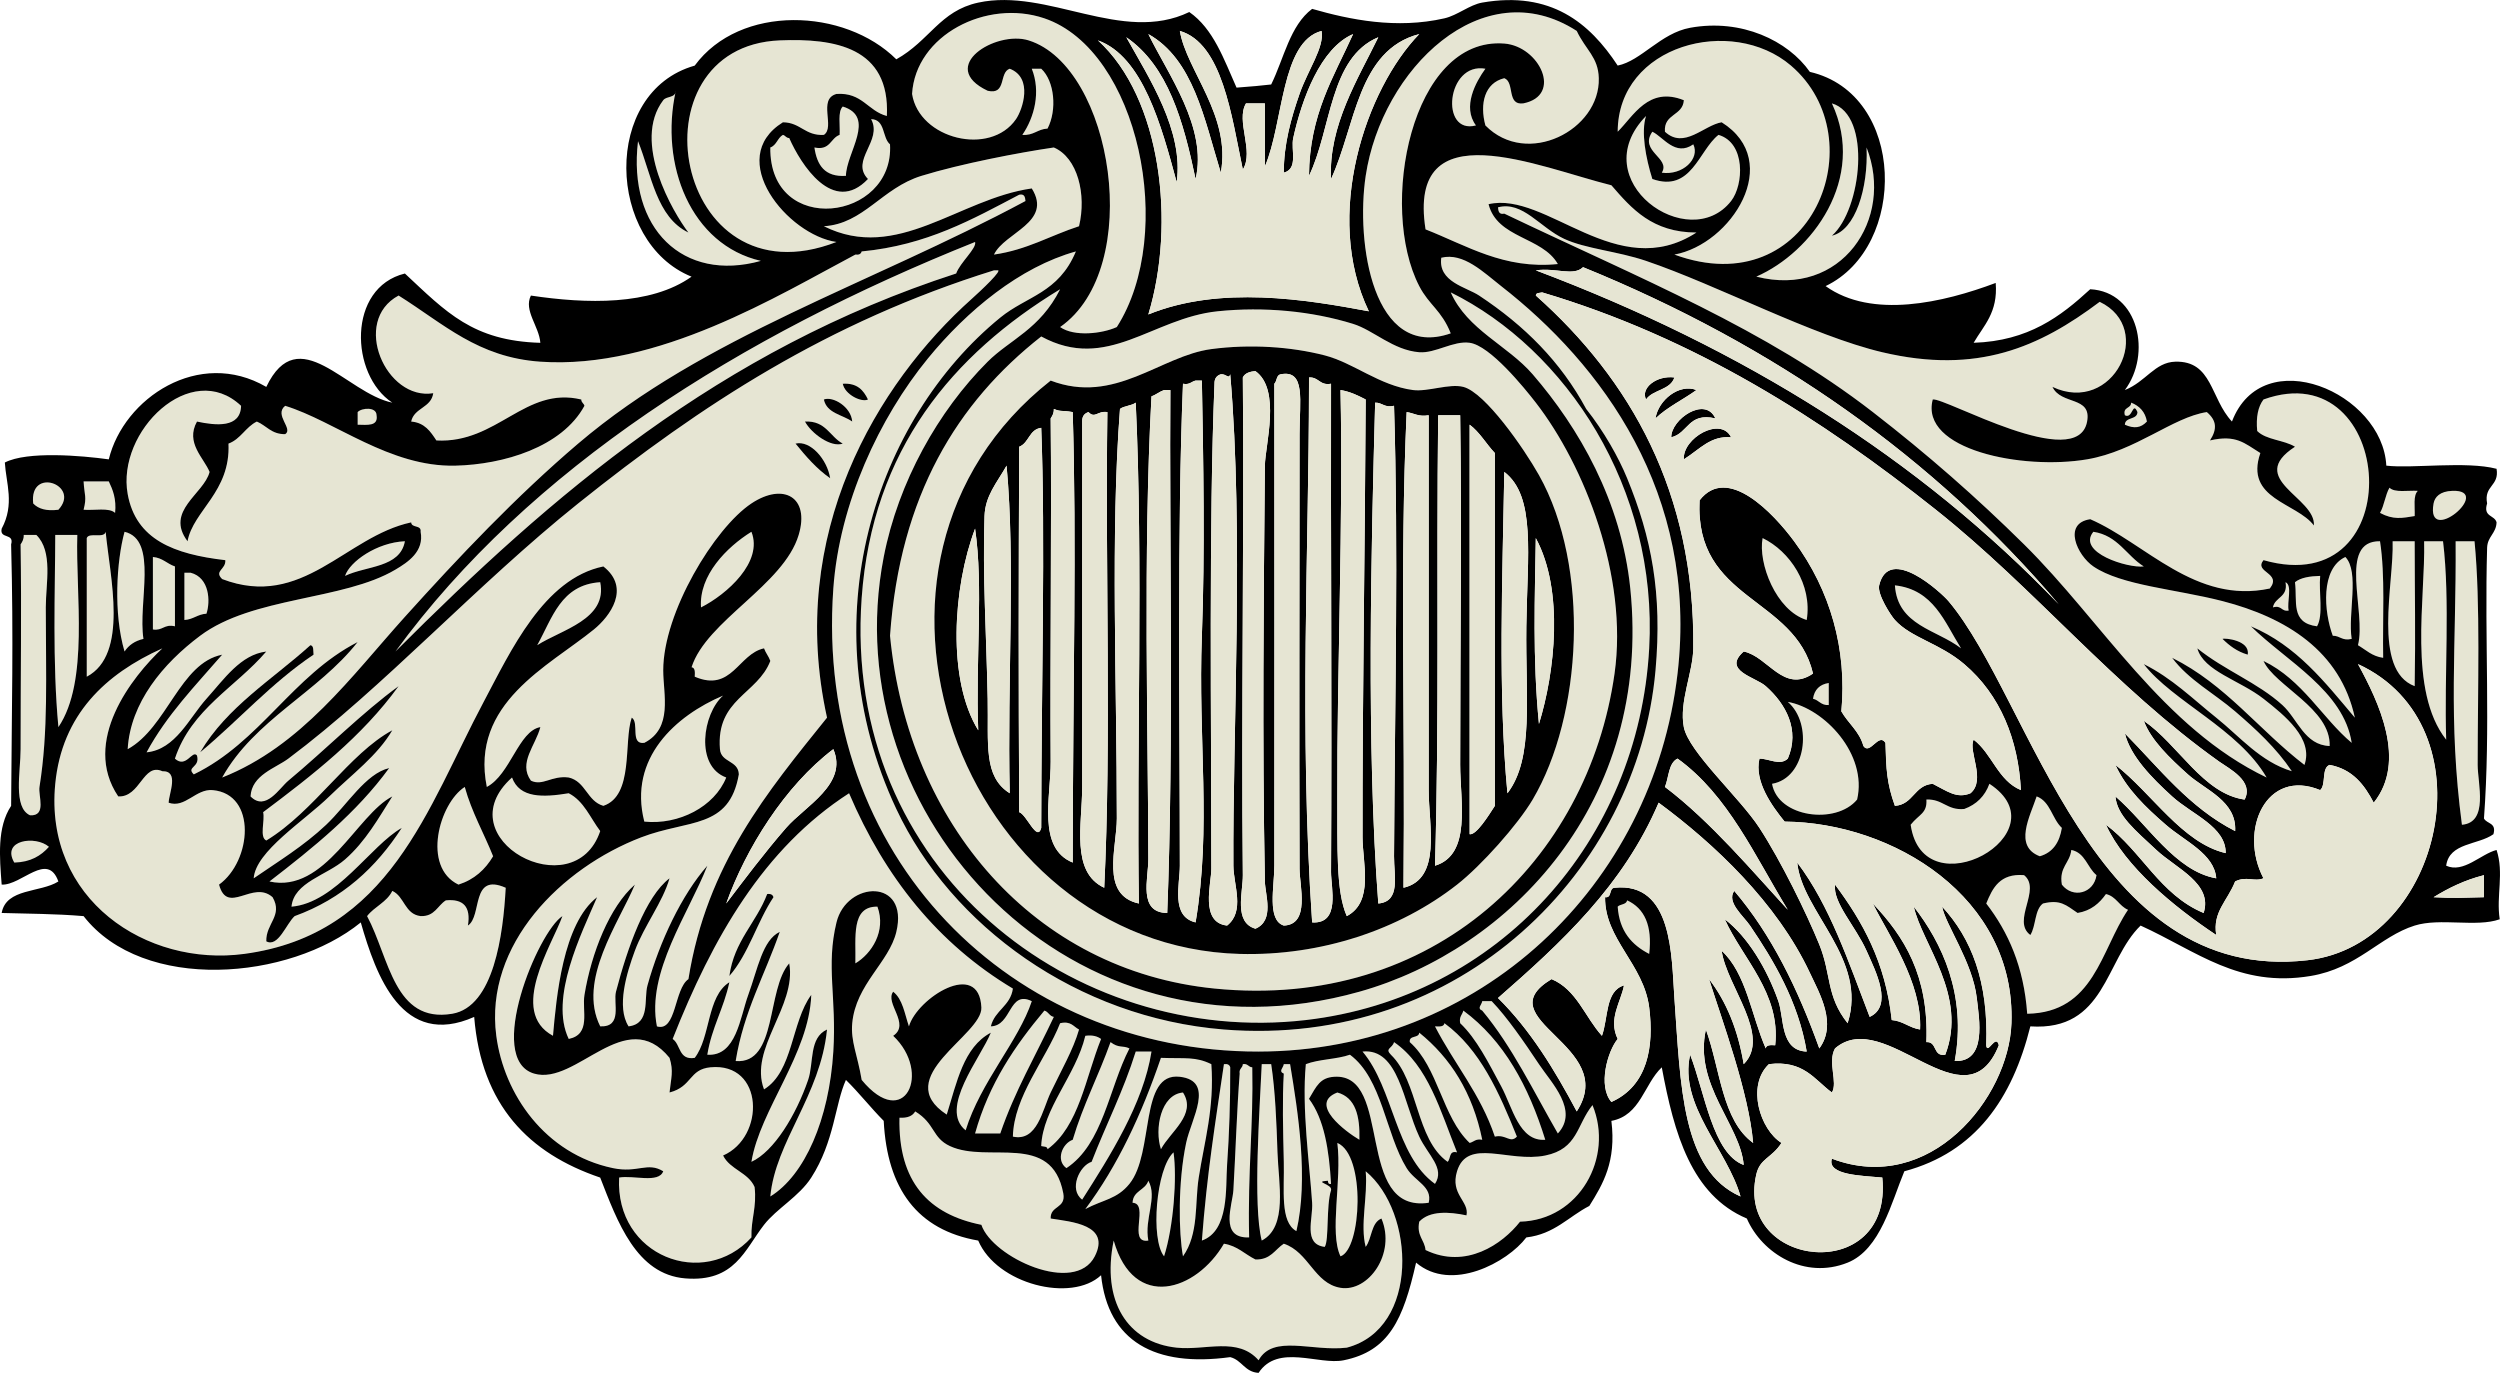 <?xml version="1.0" encoding="utf-8"?>
<!-- Generator: Adobe Illustrator 12.0.1, SVG Export Plug-In . SVG Version: 6.00 Build 51448)  -->
<!DOCTYPE svg PUBLIC "-//W3C//DTD SVG 1.1//EN" "http://www.w3.org/Graphics/SVG/1.1/DTD/svg11.dtd">
<svg  version="1.1" id="Layer_1" xmlns="http://www.w3.org/2000/svg" xmlns:xlink="http://www.w3.org/1999/xlink" width="263.805" height="144.868"
	 viewBox="0 0 263.805 144.868" overflow="visible" enable-background="new 0 0 263.805 144.868" xml:space="preserve">
<g>
	<path fill-rule="evenodd" clip-rule="evenodd" fill="#E6E5D3" d="M156.742,13.236c-0.624-2.308-0.077-4.486,1.995-4.986
		c1.126,0.425,0.221,2.882,1.994,2.66c4.212-0.831,1.716-6.028-1.994-6.316c-9.841-0.763-13.281,17.283-8.975,25.595
		c1.045,2.019,2.347,2.535,3.324,4.986c-8.212,2.87-10.037-9.542-8.975-16.621c1.684-11.225,12.323-21.712,22.271-15.291
		c0.949,2.016,2.267,2.745,2.327,4.986C168.854,13.73,161.127,17.697,156.742,13.236z"/>
	<path fill-rule="evenodd" clip-rule="evenodd" fill="#E6E5D3" d="M117.85,34.51c-1.562,0.711-4.505,1.045-5.983,0
		c8.948-6.224,5.556-27.468-3.324-30.249c-3.456-1.082-9.698,2.766-4.321,5.318c2.022,0.471,1.168-1.934,2.327-2.327
		c2.501,0.961,1.354,4.317,0.665,5.318c-2.72,3.955-10.222,2.115-10.969-2.659c0.365-6.198,7.852-10.053,13.961-7.978
		C120.16,5.316,124.175,24.627,117.85,34.51z"/>
	<path fill-rule="evenodd" clip-rule="evenodd" fill="#E6E5D3" d="M93.584,12.239c-2.022-0.526-2.585-2.511-5.318-2.327
		c-1.995,0.548-0.108,3.508-1.33,4.321c-1.994,0.11-2.455-1.312-4.321-1.33c-6.176,3.844,0.53,11.907,5.651,12.631
		C71.023,32.228,66.375,4.912,82.283,4.261C88.052,4.025,93.938,4.969,93.584,12.239z"/>
	<path fill-rule="evenodd" clip-rule="evenodd" fill="#E6E5D3" d="M176.686,26.864c5.992-1.079,11.614-9.808,4.986-13.961
		c-1.898,0.324-3.955,2.88-5.983,0.997c-0.149-1.921,1.888-1.657,1.995-3.324c-3.738-1.501-5.317,1.68-6.981,3.324
		c0.021-9.19,12.05-12.308,18.283-6.98C198.045,14.666,191.181,32.179,176.686,26.864z"/>
	<path fill-rule="evenodd" clip-rule="evenodd" fill="#E6E5D3" d="M108.875,7.252c0.333,0,0.665,0,0.997,0
		c1.411,1.306,1.685,4.363,0.665,6.316c-1.058,0.051-1.462,0.753-2.66,0.665C109.158,12.373,109.844,9.683,108.875,7.252z"/>
	<path fill-rule="evenodd" clip-rule="evenodd" fill="#E6E5D3" d="M156.742,7.252c-1.027,1.41-2.457,4.027-0.997,5.983
		C151.907,14.247,152.639,6.517,156.742,7.252z"/>
	<path fill-rule="evenodd" clip-rule="evenodd" fill="#E6E5D3" d="M71.313,9.579c-1.739,7.813,1.599,16.267,8.975,17.95
		c-8.208,2.289-14.068-3.404-12.964-12.631c1.428,3.558,1.947,8.024,5.318,9.64c-1.625-2.129-5.994-9.565-2.659-13.961
		C70.337,10.111,71.276,10.367,71.313,9.579z"/>
	<path fill-rule="evenodd" clip-rule="evenodd" fill="#E6E5D3" d="M193.307,10.909c4.239,1.236,3.126,11.226,0,13.961
		c2.462-0.561,3.848-4.993,3.656-9.308c2.96,7.545-2.655,15.911-11.634,13.629C191.195,26.634,197.006,18.843,193.307,10.909z"/>
	<path fill-rule="evenodd" clip-rule="evenodd" fill="#E6E5D3" d="M88.931,11.241c3.562,1.105,0.367,4.868,0.333,7.313
		c-2.253,0.147-3.059-1.152-3.324-2.992c1.683,0.354,1.677-0.982,2.659-1.33C88.667,13.193,88.375,11.793,88.931,11.241z"/>
	<path fill-rule="evenodd" clip-rule="evenodd" fill="#E6E5D3" d="M173.694,12.239c-0.549,1.688-0.028,4.441,0.665,6.648
		c4.12,1.466,4.89-3.011,6.98-4.654c2.885,0.845,2.668,5.271,1.33,6.98C178.203,26.917,167.057,19.062,173.694,12.239z"/>
	<path fill-rule="evenodd" clip-rule="evenodd" fill="#E6E5D3" d="M91.923,12.571c1.519,0.032,1.151,1.951,1.994,2.66
		c0.474,8.098-12.755,9.82-12.631,0.332c0.66-0.227,0.761-1.012,1.33-1.33c0.27,0.063,0.332,0.333,0.665,0.333
		c1.209,2.747,4.633,8.197,8.31,4.321C89.68,16.922,93.166,14.866,91.923,12.571z"/>
	<path fill-rule="evenodd" clip-rule="evenodd" fill="#E6E5D3" d="M174.359,13.9c1.14,0.531,2.419,2.666,4.321,1.33
		c0.729,1.515-1.125,3.3-3.324,2.991C176.332,16.669,172.92,15.977,174.359,13.9z"/>
	<path fill-rule="evenodd" clip-rule="evenodd" fill="#E6E5D3" d="M113.861,23.873c-3.013,0.976-5.482,2.496-8.975,2.992
		c1.116-2.346,6.229-3.394,3.989-6.98c-7.697,1.088-14.212,7.85-21.939,3.989c4.2-0.248,6.106-4.028,10.305-5.318
		c4.148-1.274,10.271-2.453,13.961-2.992C113.718,16.639,114.667,20.521,113.861,23.873z"/>
	<path fill-rule="evenodd" clip-rule="evenodd" fill="#E6E5D3" d="M179.013,24.538c-8.386,5.437-15.817-4.407-21.938-2.992
		c0.918,3.624,5.664,3.422,7.313,6.316c-5.687,0.581-9.623-1.957-13.961-3.657c-1.987-12.724,11.91-6.566,19.612-4.654
		C172.196,22.047,174.369,24.528,179.013,24.538z"/>
	<path fill-rule="evenodd" clip-rule="evenodd" fill="#E6E5D3" d="M108.21,21.213c-16.51,8.856-33.89,14.261-47.202,25.595
		c-6.529,5.56-12.581,11.954-18.282,18.282c-5.652,6.274-10.905,13.629-19.279,16.953c3.413-6.116,10.099-8.959,14.293-14.293
		c-6.881,3.534-10.273,10.558-17.285,13.961c-0.843-0.812,0.701-0.708,0.333-1.995c-0.503-0.628-1.14,1.407-2.327,0.333
		c1.734-5.246,6.421-7.54,9.64-11.302c-2.708,0.325-4.448,2.911-6.315,4.986c-1.823,2.027-3.25,5.349-6.316,5.651
		c2.137-3.957,5.152-7.036,7.978-10.305c-4.452,0.868-5.819,7.698-9.972,9.972c0.28-4.902,3.723-9.03,7.645-11.967
		c5.552-4.156,15.096-3.71,20.609-6.98c1.32-0.783,3.045-1.914,2.659-3.989c0.102-0.767-0.96-0.369-0.997-0.997
		c-6.93,1.481-11.445,9.223-19.944,5.983c-0.895-0.864,0.406-1.002,0.332-1.994c-5.399-0.629-9.435-2.149-10.304-6.98
		c-1.189-6.61,6.683-14.289,11.966-9.308c-0.049,2.363-2.66,2.09-4.653,1.662c-1.25,2.242,0.735,3.841,1.33,5.318
		c-0.607,2.34-4.738,4.102-2.327,7.313c0.6-3.247,4.553-5.206,4.321-10.305c1.293-0.479,1.802-1.743,2.992-2.327
		c1.016,0.424,1.534,1.347,2.992,1.33c0.891-0.561-1.212-2.038,0-2.992c5.273,1.632,11.018,6.478,17.95,6.316
		c5.088-0.119,11.249-1.943,13.629-6.316c-0.063-0.269-0.333-0.331-0.333-0.665c-5.942-1.429-8.863,4.667-15.291,4.321
		c-0.618-0.934-1.228-1.875-2.659-1.995c0.304-1.469,2.113-1.432,2.327-2.992c-4.995,0.807-8.677-7.61-3.656-10.305
		c4.777,2.995,8.353,6.522,14.958,6.98c12.392,0.86,25.139-7.017,33.241-11.302c0.386,0.054,0.591-0.073,0.665-0.332
		c6.878-0.657,11.678-3.391,16.621-5.983C108.111,20.427,108.173,20.808,108.21,21.213z M21.12,79.385
		c4.051-3.373,7.523-7.325,11.967-10.305c-0.052-0.391,0.057-0.944-0.333-0.998C28.737,71.71,23.958,74.578,21.12,79.385z"/>
	<path fill-rule="evenodd" clip-rule="evenodd" fill="#E6E5D3" d="M221.561,31.851c5.941,2.836,1.428,11.995-4.986,8.975
		c0.912,1.945,4.156,0.938,3.657,3.656c-1.007,5.48-15.055-2.586-16.288-2.327c-1.394,5.306,9.487,7.473,16.288,6.315
		c5.14-0.875,9.009-4.43,12.631-4.986c1.037,0.875,1.119,1.785,0.333,2.992c2.76-0.631,3.607,0.27,5.318,1.33
		c-1.691,4.876,3.812,5.212,5.65,7.645c0.229-2.96-7.248-4.892-1.994-8.31c-1.162-0.721-3.054-0.713-3.988-1.662
		c-0.138-1.467,0.09-2.569,0.664-3.324c13.991-5.046,15.702,21.421,0,16.953c-1.057,1.305,1.986,1.32,0.665,2.992
		c-7.86,1.688-13.11-4.782-18.947-7.313c-2.936,0.437-1.378,3.818,0.333,4.986c2.945,2.011,8.705,2.385,13.628,3.657
		c6.682,1.725,12.44,5.251,13.961,12.299c-3.146-3.724-6.133-7.606-10.969-9.64c3.745,3.679,9.8,6.82,10.637,12.299
		c-3.085-2.578-5.2-6.667-9.308-8.643c1.165,2.619,7.127,5.041,6.98,8.975c-2.658-0.093-3.374-2.856-4.985-4.321
		c-2.596-2.36-6.118-3.682-8.976-5.983c0.653,2.409,4.493,3.368,6.98,5.318c2.252,1.766,5.298,4.231,4.321,6.981
		c-4.767-3.655-8.331-8.511-13.961-11.302c1.749,2.346,4.446,3.756,6.648,5.651c2.186,1.881,4.354,3.877,5.983,6.315
		c-3.326-1.002-5.494-3.666-7.978-5.651c-2.45-1.958-4.672-4.178-7.646-5.651c3.039,3.942,9.997,6.844,12.964,11.967
		c-10.96-5.247-17.364-16.465-25.596-24.598c-5.024-4.964-10.167-9.478-15.955-13.961c-11.361-8.8-24.324-13.981-38.892-20.942
		c-0.565,0.123-0.627-0.259-0.665-0.665c2.619-0.688,4.424,2.136,6.98,3.324c2.273,1.056,5.613,1.299,8.643,2.327
		c7.536,2.557,17.555,7.9,24.931,9.64C208.688,39.542,215.221,36.617,221.561,31.851z M237.184,69.08
		c0.276-1.509-2.41-1.78-2.659-1.662C235.249,68.134,236.066,68.757,237.184,69.08z"/>
	<path fill-rule="evenodd" clip-rule="evenodd" fill="#E6E5D3" d="M152.088,27.197c2.342-0.584,4.475,1.558,6.316,2.992
		c10.512,8.188,20.832,21.804,18.615,40.886c-2.6,22.375-20.825,39.854-44.21,39.889c-25.962,0.038-46.913-20.415-44.875-48.863
		c0.644-8.983,4.859-18.013,9.972-24.266c4.148-5.072,9.731-9.668,15.623-11.302c-1.833,4.404-5.17,4.69-7.978,6.98
		C92.41,44.229,85.28,65.558,94.582,85.368c5.797,12.347,19.092,22.028,34.57,23.269c24.977,2.002,43.656-16.777,45.54-37.894
		c0.73-8.187-0.439-14.062-2.992-20.277c-0.911-2.217-2.453-4.955-4.321-7.313c-2.686-4.978-6.487-8.783-11.302-11.967
		C154.712,30.283,151.731,29.748,152.088,27.197z"/>
	<path fill-rule="evenodd" clip-rule="evenodd" fill="#E6E5D3" d="M105.219,28.526c0.746-0.158-1.769,2.197-2.659,2.992
		c-10.028,8.95-19.569,24.831-15.291,44.21c-6.27,7.802-12.69,15.454-14.626,27.59c-1.516,1.037-1.259,5.604-3.324,4.986
		c-1.142-5.68,3.386-11.979,5.319-16.953c-2.707,3.08-5.028,7.992-6.316,12.631c-0.399,1.438,0.332,4.042-1.994,4.321
		c-1.306-2.046-0.198-5.635,0.665-7.978c0.965-2.62,2.953-5.149,3.657-7.646c-2.503,1.882-4.449,7.331-5.651,11.967
		c-0.311,1.198,0.731,3.75-1.662,3.656c-2.438-4.846,1.982-10.954,3.656-14.958c-2.673,2.344-4.587,7.207-5.318,11.634
		c-0.281,1.702,0.722,4.158-1.662,4.653c-2.071-4.296,1.341-11.124,2.992-14.958c-3.619,2.796-4.296,10.596-4.654,14.625
		c-4.74-2.558-0.069-9.614,0.997-12.631c-2.577,1.637-8.167,15.096-2.991,16.621c4.451,1.311,9.662-7.359,14.293-1.662
		c0.449,1.438,0.156,2.109,0,3.656c2.415-0.626,2.031-2.44,4.321-2.659c5.658-0.542,5.803,7.356,1.33,9.308
		c0.729,1.487,2.654,1.778,3.324,3.324c0.248,2.131-0.388,3.379-0.333,5.319c-5.024,5.529-14.397,1.994-13.961-6.316
		c1.501-0.271,4.187,0.641,4.654-0.665c-1.675-1.027-2.674,0.223-5.318-0.333c-7.16-1.504-11.491-7.802-12.299-13.961
		c-1.267-9.66,6.893-17.717,15.291-20.941c5.014-1.925,9.292-0.834,10.304-6.648c-0.054-1.498-1.882-1.22-1.994-2.659
		c-0.422-5.298,3.966-5.785,5.318-9.308c-0.173-0.492-0.492-0.837-0.665-1.33c-2.723,0.586-3.392,4.677-7.313,2.992
		c0.028-0.472,0.055-0.941-0.333-0.997c1.563-4.903,9.719-8.671,11.302-13.961c1.202-4.016-1.627-5.555-4.986-3.324
		c-3.904,2.593-9.315,11.528-9.307,17.618c0.003,2.544,1.043,6.083-1.995,7.645c-1.545,0.216-0.496-2.164-1.33-2.659
		c-0.875,2.564,0.25,8.217-2.992,9.307c-1.724-0.492-1.857-2.575-3.656-2.991c-1.819-0.234-2.741,0.94-3.989,0.332
		c-1.363-1.883,0.511-3.72,0.997-5.651c-2.296,0.401-3.165,5.007-5.651,6.316c-1.779-8.841,6.497-12.712,11.302-16.62
		c1.689-1.375,3.916-4.363,0.997-6.648c-6.289,1.293-9.789,8.95-12.631,14.293c-5.958,11.201-9.896,24.526-25.263,26.593
		c-10.323,1.388-21.13-5.761-19.944-17.95c0.709-7.289,5.29-11.592,11.302-14.293c-3.203,2.992-8.563,9.822-4.654,15.623
		c2.337,0.115,2.616-3.582,4.654-2.659c1.8-0.045,0.699,2.299,0.665,3.324c1.742,0.615,2.866-1.495,4.653-1.33
		c4.684,0.434,4.113,7.483,0.665,9.972c0.889,3.287,3.571-0.533,5.651,1.33c1.12,1.951-0.728,2.766-0.665,4.654
		c1.25,0.684,2.11-1.87,2.992-2.66c5.04-1.83,8.605-5.135,11.302-9.307c-3.269,1.83-6.933,7.912-11.634,8.31
		c0.244-2.587,3.715-3.291,5.651-4.986c2.173-1.904,3.544-4.382,4.986-6.648c-3.729,1.902-7.103,10.281-12.964,8.975
		c4.627-3.572,9.177-7.222,12.631-11.967c-2.479,0.579-4.422,3.876-6.648,5.983c-2.355,2.229-5.069,3.876-7.646,5.651
		c0.195-2.846,5.329-6.056,7.978-8.643c2.414-2.356,5.098-4.318,6.648-6.98c-4.536,2.445-8.263,8.579-13.296,11.634
		c-0.754-0.354-0.126-2.089-0.332-2.992c5.256-3.94,10.431-7.962,14.293-13.296c-3.813,2.768-7.694,6.693-11.634,9.972
		c-0.953,0.793-2.403,3.273-3.989,1.662c0.113-2.264,2.642-2.981,3.989-3.989c10.018-7.493,19.911-18.386,30.581-26.925
		C74,42.729,87.337,33.989,104.887,28.526C104.997,28.526,105.108,28.526,105.219,28.526z M91.59,42.155
		c-0.471-0.969-1.123-1.758-2.659-1.662C89.151,41.646,90.925,42.495,91.59,42.155z M86.937,42.155
		c0.306,1.466,1.954,1.592,2.992,2.327C89.815,42.933,87.901,41.788,86.937,42.155z M88.931,46.809
		c-1.374-0.731-1.774-2.437-3.989-2.327C85.595,45.721,87.691,47.263,88.931,46.809z M83.945,46.809
		c1.093,1.345,2.219,2.657,3.657,3.657C87.294,48.49,85.52,46.432,83.945,46.809z"/>
	<path fill-rule="evenodd" clip-rule="evenodd" fill="#E6E5D3" d="M111.867,30.521c-2.123,4.231-5.296,5.302-7.646,7.645
		c-5.216,5.203-9.43,12.691-10.969,20.609c-5.328,27.405,19.914,54.392,50.193,45.872c15.871-4.465,30.9-19.966,28.587-42.548
		c-0.945-9.227-5.432-16.965-10.304-22.604c-2.639-3.053-6.893-4.688-8.643-8.643c12.135,6.007,21.879,20.594,20.941,37.562
		c-1.123,20.314-15.827,36.857-36.232,39.224c-24.348,2.824-48.934-15.715-46.869-44.542
		C92.05,47.398,100.555,37.396,111.867,30.521z"/>
	<path fill-rule="evenodd" clip-rule="evenodd" fill="#E6E5D3" d="M109.873,35.507c6.969,3.785,11.695-1.945,18.615-2.659
		c4.913-0.507,9.963-0.013,14.293,1.33c2.176,0.674,4.214,2.774,6.98,2.992c1.7,0.134,3.594-1.235,5.318-0.997
		c2.157,0.297,5.753,4.731,6.98,6.315c5.152,6.651,9.755,18.365,8.311,28.587c-2.788,19.72-19.052,35.557-42.216,33.241
		c-18.997-1.9-32.31-17.318-34.238-37.229C94.968,52.292,101,42.479,109.873,35.507z M130.814,100.659
		c8.583,0.233,16.857-2.553,22.936-7.313c2.556-2.001,6.401-6.309,7.978-8.975c5.231-8.845,6.109-24.558,0.665-34.238
		c-1.614-2.87-5.683-8.71-7.978-9.307c-1.473-0.383-3.765,0.539-5.318,0.332c-3.533-0.47-6.259-2.868-9.308-3.656
		c-3.577-0.925-7.883-1.208-11.967-0.665c-5.395,0.717-10.172,5.912-16.953,3.324C86.37,59.426,101.43,99.858,130.814,100.659z"/>
	<path fill-rule="evenodd" clip-rule="evenodd" d="M110.87,40.161c6.78,2.587,11.558-2.607,16.953-3.324
		c4.084-0.542,8.39-0.26,11.967,0.665c3.048,0.788,5.774,3.186,9.308,3.656c1.554,0.207,3.845-0.715,5.318-0.332
		c2.295,0.597,6.364,6.437,7.978,9.307c5.444,9.68,4.567,25.393-0.665,34.238c-1.577,2.666-5.422,6.974-7.978,8.975
		c-6.079,4.76-14.354,7.546-22.936,7.313C101.43,99.858,86.37,59.426,110.87,40.161z M131.146,39.828
		c0.151,16.128-0.176,35.723,0,52.52c0.019,1.786-0.991,4.983,1.33,5.651c2.045-0.87,1.024-3.593,0.998-4.986
		c-0.291-15.229-0.125-29.747,0-43.877c0.019-2.127,1.735-8.029-0.998-9.972C131.857,39.209,131.365,39.382,131.146,39.828z
		 M128.155,40.493c-0.602,14.607-0.333,35.776-0.333,51.19c0,1.574-1.229,5.662,1.662,5.983c1.916-1.504,0.678-4.286,0.665-6.316
		c-0.086-13.66,1.112-35.231-0.333-51.855c-0.136,0.566-0.429-0.07-0.997,0C128.402,39.632,128.14,39.924,128.155,40.493z
		 M134.471,40.493c0.02,15.871,0,34.486,0,50.858c0,2.237-0.797,5.738,0.997,6.316c2.802-0.099,1.668-4.197,1.662-5.983
		c-0.052-14.25,0-30.453,0-45.872c0-3.485,0.682-6.839-1.995-6.315C134.668,39.583,134.756,40.225,134.471,40.493z M138.127,40.826
		c-0.004,16.789-1.044,36.266,0.333,56.509c3.019,0.179,1.985-3.66,1.995-5.318c0.095-17.65-0.041-35.078,0-51.523
		c-1.216,0.219-1.275-0.719-2.327-0.665C138.127,40.161,138.127,40.493,138.127,40.826z M124.831,40.493
		c-0.626,15.167-0.333,35.333-0.333,50.858c0,1.999-0.976,5.351,1.662,5.983c1.698-10.033,0.248-19.252,0.665-30.249
		c0.333-8.784,0.154-18.563,0-26.925c-0.222,0-0.443,0-0.665,0C125.711,40.265,125.525,40.634,124.831,40.493z M121.507,41.823
		c-0.896,16.51-0.352,35.425-0.333,48.864c0.003,2.011-1.105,5.629,1.995,5.651c0.712-17.803,0.208-40.778,0.332-55.18
		c-0.221,0-0.443,0-0.665,0C122.345,41.331,121.999,41.65,121.507,41.823z M141.119,84.038c0.022,5.423-0.157,10.035,0.997,12.631
		c2.896-1.519,1.667-5.624,1.662-8.31c-0.023-14.271,0.262-31.102,0.333-46.204c-0.805-0.414-1.615-0.823-2.659-0.998
		C141.75,54.778,141.068,71.43,141.119,84.038z M119.845,42.487c-0.437,0.339-1.225,0.326-1.662,0.665
		c-1.014,13.074-0.327,29.266-0.333,43.213c-0.001,3.108-1.775,8.078,2.327,8.975C119.928,78.857,120.639,59.436,119.845,42.487z
		 M145.107,42.487c-0.41,15.275-0.943,36.218,0.333,52.853c2.389-0.212,1.651-2.896,1.662-4.986c0.091-17.44,0.474-31.986,0-47.534
		C146.086,43.06,145.891,42.48,145.107,42.487z M111.202,43.152c0.015,0.458-0.156,0.73-0.333,0.997
		c0.111,10.587-0.068,25.083,0,36.232c0.022,3.692-1.452,9.098,2.327,10.637c0.024-20.017,0.423-33.169,0-47.534
		C111.911,43.263,112.014,43.484,111.202,43.152z M114.194,44.482c0,11.98,0,26.409,0,38.559c0,3.942-1.233,8.98,2.327,10.637
		c0.764-15.516,0.098-33.312,0.333-50.193c-1.045-0.167-1.299,0.725-1.995,0C114.441,43.621,114.179,43.914,114.194,44.482z
		 M148.432,43.485c-0.728,16.316-0.146,31.849-0.333,50.193c4.054-0.944,2.659-6.566,2.659-10.304c0-13.058,0-27.505,0-39.557
		C149.679,44.01,149.212,43.591,148.432,43.485z M151.756,43.817c-0.193,17.234,0.13,31.588-0.333,47.534
		c3.879-1.174,2.659-6.769,2.659-10.637c0-14.258,0.177-23.766,0-36.897C153.307,43.817,152.531,43.817,151.756,43.817z
		 M155.08,88.027c0.696,0.13,2.004-1.975,2.66-2.992c0-12.41,0-24.819,0-37.229c-0.919-0.965-1.581-2.187-2.66-2.992
		C155.08,59.219,155.08,73.623,155.08,88.027z M107.546,47.141c-0.062,14.69-0.072,24.062,0,38.559
		c0.788,0.248,1.898,3.212,2.327,1.662c0.01-14.567,0.456-30.554,0-42.216C108.592,45.307,108.59,46.745,107.546,47.141z
		 M103.889,54.454c-0.218,6.136,0.205,12.747,0.333,19.279c0.094,4.789-0.482,8.2,2.327,9.973
		c-0.268-12.25,0.619-24.215-0.332-34.57C105.183,50.965,103.966,52.298,103.889,54.454z M159.068,83.706
		c2.826-3.688,1.893-10.071,1.995-17.618c0.103-7.588,1.028-13.719-2.327-16.288C158.551,60.762,158.054,73.12,159.068,83.706z
		 M103.225,77.058c-0.29-7.413,0.568-15.165-0.333-21.274C100.538,62.001,99.932,71.731,103.225,77.058z M162.393,76.393
		c1.684-5.455,2.671-14.062-0.333-19.612C161.968,62.961,161.705,69.392,162.393,76.393z"/>
	<path fill-rule="evenodd" clip-rule="evenodd" fill="#E6E5D3" d="M132.476,39.164c2.732,1.943,1.016,7.845,0.998,9.972
		c-0.125,14.13-0.291,28.648,0,43.877c0.026,1.393,1.048,4.116-0.998,4.986c-2.321-0.667-1.311-3.865-1.33-5.651
		c-0.176-16.797,0.151-36.392,0-52.52C131.365,39.382,131.857,39.209,132.476,39.164z"/>
	<path fill-rule="evenodd" clip-rule="evenodd" fill="#E6E5D3" d="M128.82,39.496c0.568-0.07,0.861,0.566,0.997,0
		c1.445,16.624,0.246,38.195,0.333,51.855c0.013,2.03,1.25,4.812-0.665,6.316c-2.892-0.322-1.662-4.409-1.662-5.983
		c0-15.414-0.27-36.583,0.333-51.19C128.14,39.924,128.402,39.632,128.82,39.496z"/>
	<path fill-rule="evenodd" clip-rule="evenodd" fill="#E6E5D3" d="M135.135,39.496c2.677-0.523,1.995,2.83,1.995,6.315
		c0,15.419-0.052,31.622,0,45.872c0.006,1.786,1.14,5.885-1.662,5.983c-1.794-0.578-0.997-4.079-0.997-6.316
		c0-16.372,0.02-34.987,0-50.858C134.756,40.225,134.668,39.583,135.135,39.496z"/>
	<path fill-rule="evenodd" clip-rule="evenodd" fill="#E6E5D3" d="M138.127,39.828c1.052-0.054,1.111,0.884,2.327,0.665
		c-0.041,16.445,0.095,33.873,0,51.523c-0.009,1.659,1.024,5.497-1.995,5.318c-1.376-20.243-0.337-39.72-0.333-56.509
		C138.127,40.493,138.127,40.161,138.127,39.828z"/>
	<path fill-rule="evenodd" clip-rule="evenodd" d="M176.686,39.828c-0.423,1.35-2.275,1.271-2.992,2.327
		C173.093,40.958,174.791,39.596,176.686,39.828z"/>
	<path fill-rule="evenodd" clip-rule="evenodd" fill="#E6E5D3" d="M126.161,40.161c0.221,0,0.443,0,0.665,0
		c0.154,8.362,0.333,18.141,0,26.925c-0.417,10.997,1.034,20.216-0.665,30.249c-2.638-0.633-1.662-3.984-1.662-5.983
		c0-15.525-0.294-35.69,0.333-50.858C125.525,40.634,125.711,40.265,126.161,40.161z"/>
	<path fill-rule="evenodd" clip-rule="evenodd" d="M88.931,40.493c1.536-0.096,2.188,0.693,2.659,1.662
		C90.925,42.495,89.151,41.646,88.931,40.493z"/>
	<path fill-rule="evenodd" clip-rule="evenodd" d="M179.013,41.158c-1.415,1.022-3.078,1.798-4.321,2.992
		C174.983,42.219,177.19,40.451,179.013,41.158z"/>
	<path fill-rule="evenodd" clip-rule="evenodd" fill="#E6E5D3" d="M122.836,41.158c0.222,0,0.443,0,0.665,0
		c-0.124,14.401,0.38,37.377-0.332,55.18c-3.1-0.021-1.992-3.64-1.995-5.651c-0.02-13.438-0.564-32.354,0.333-48.864
		C121.999,41.65,122.345,41.331,122.836,41.158z"/>
	<path fill-rule="evenodd" clip-rule="evenodd" fill="#E6E5D3" d="M141.451,41.158c1.044,0.174,1.854,0.583,2.659,0.998
		c-0.07,15.103-0.355,31.934-0.333,46.204c0.004,2.687,1.233,6.792-1.662,8.31c-1.154-2.596-0.975-7.208-0.997-12.631
		C141.068,71.43,141.75,54.778,141.451,41.158z"/>
	<path fill-rule="evenodd" clip-rule="evenodd" d="M89.928,44.482c-1.038-0.734-2.686-0.86-2.992-2.327
		C87.901,41.788,89.815,42.933,89.928,44.482z"/>
	<path fill-rule="evenodd" clip-rule="evenodd" fill="#E6E5D3" d="M120.177,95.34c-4.103-0.896-2.328-5.866-2.327-8.975
		c0.006-13.947-0.681-30.139,0.333-43.213c0.437-0.339,1.226-0.326,1.662-0.665C120.639,59.436,119.928,78.857,120.177,95.34z"/>
	<path fill-rule="evenodd" clip-rule="evenodd" fill="#E6E5D3" d="M147.102,42.82c0.474,15.548,0.091,30.094,0,47.534
		c-0.011,2.089,0.727,4.773-1.662,4.986c-1.275-16.634-0.743-37.577-0.333-52.853C145.891,42.48,146.086,43.06,147.102,42.82z"/>
	<path fill-rule="evenodd" clip-rule="evenodd" fill="#E6E5D3" d="M224.885,42.487c0.87,0.349,1.481,0.957,1.662,1.995
		c-0.641,0.673-1.338,0.773-2.327,0.333c0.032-0.854,1.298-0.476,1.33-1.33c-0.522-1.215-0.497,0.772-1.33,0.332
		C223.979,42.91,224.881,43.148,224.885,42.487z"/>
	<path fill-rule="evenodd" clip-rule="evenodd" fill="#E6E5D3" d="M39.735,43.817c0.193,1.191-0.984,1.011-1.994,0.998
		c0-0.443,0-0.887,0-1.33C38.167,43.028,39.728,42.906,39.735,43.817z"/>
	<path fill-rule="evenodd" clip-rule="evenodd" fill="#E6E5D3" d="M113.197,43.485c0.423,14.365,0.024,27.517,0,47.534
		c-3.779-1.539-2.305-6.945-2.327-10.637c-0.068-11.15,0.111-25.645,0-36.232c0.176-0.267,0.347-0.54,0.333-0.997
		C112.014,43.484,111.911,43.263,113.197,43.485z"/>
	<path fill-rule="evenodd" clip-rule="evenodd" d="M181.007,44.149c-2.876-0.66-2.854,1.579-4.654,1.995
		C176.329,44.246,179.937,41.759,181.007,44.149z"/>
	<path fill-rule="evenodd" clip-rule="evenodd" fill="#E6E5D3" d="M114.858,43.485c0.695,0.725,0.949-0.167,1.995,0
		c-0.234,16.881,0.432,34.677-0.333,50.193c-3.56-1.656-2.327-6.694-2.327-10.637c0-12.15,0-26.579,0-38.559
		C114.179,43.914,114.441,43.621,114.858,43.485z"/>
	<path fill-rule="evenodd" clip-rule="evenodd" fill="#E6E5D3" d="M150.758,43.817c0,12.052,0,26.499,0,39.557
		c0,3.738,1.395,9.36-2.659,10.304c0.187-18.344-0.396-33.877,0.333-50.193C149.212,43.591,149.679,44.01,150.758,43.817z"/>
	<path fill-rule="evenodd" clip-rule="evenodd" fill="#E6E5D3" d="M154.083,43.817c0.177,13.132,0,22.64,0,36.897
		c0,3.868,1.22,9.463-2.659,10.637c0.462-15.946,0.139-30.3,0.333-47.534C152.531,43.817,153.307,43.817,154.083,43.817z"/>
	<path fill-rule="evenodd" clip-rule="evenodd" d="M84.942,44.482c2.215-0.11,2.615,1.596,3.989,2.327
		C87.691,47.263,85.595,45.721,84.942,44.482z"/>
	<path fill-rule="evenodd" clip-rule="evenodd" fill="#E6E5D3" d="M155.08,44.814c1.079,0.805,1.741,2.026,2.66,2.992
		c0,12.41,0,24.819,0,37.229c-0.655,1.017-1.964,3.122-2.66,2.992C155.08,73.623,155.08,59.219,155.08,44.814z"/>
	<path fill-rule="evenodd" clip-rule="evenodd" fill="#E6E5D3" d="M109.873,45.146c0.456,11.662,0.01,27.649,0,42.216
		c-0.428,1.55-1.539-1.414-2.327-1.662c-0.072-14.497-0.062-23.869,0-38.559C108.59,46.745,108.592,45.307,109.873,45.146z"/>
	<path fill-rule="evenodd" clip-rule="evenodd" d="M182.669,46.144c-2.164-0.182-3.276,1.242-4.986,2.327
		C177.519,46.25,181.565,43.886,182.669,46.144z"/>
	<path fill-rule="evenodd" clip-rule="evenodd" d="M87.602,50.465c-1.438-1-2.564-2.312-3.657-3.657
		C85.52,46.432,87.294,48.49,87.602,50.465z"/>
	<path fill-rule="evenodd" clip-rule="evenodd" fill="#E6E5D3" d="M106.216,49.136c0.951,10.355,0.064,22.32,0.332,34.57
		c-2.809-1.772-2.233-5.184-2.327-9.973c-0.128-6.533-0.55-13.144-0.333-19.279C103.966,52.298,105.183,50.965,106.216,49.136z"/>
	<path fill-rule="evenodd" clip-rule="evenodd" fill="#E6E5D3" d="M158.736,49.8c3.354,2.569,2.429,8.7,2.327,16.288
		c-0.102,7.546,0.832,13.93-1.995,17.618C158.054,73.12,158.551,60.762,158.736,49.8z"/>
	<path fill-rule="evenodd" clip-rule="evenodd" fill="#E6E5D3" d="M6.162,53.789c-1.269,0.161-2.122-0.094-2.659-0.665
		C3.062,49.183,8.564,51.19,6.162,53.789z"/>
	<path fill-rule="evenodd" clip-rule="evenodd" fill="#E6E5D3" d="M8.821,50.798c0.886,0,1.773,0,2.659,0
		c0.429,0.901,0.813,1.846,0.665,3.324c-0.629-0.59-2.196-0.242-3.324-0.333C9.175,52.404,8.907,52.323,8.821,50.798z"/>
	<path fill-rule="evenodd" clip-rule="evenodd" fill="#E6E5D3" d="M252.143,51.462c0.551,0.557,1.951,0.265,2.991,0.333
		c-0.514,0.483-0.293,1.702-0.332,2.659c-1.309,0.214-2.253,0.425-3.657-0.333C251.592,53.35,251.695,52.234,252.143,51.462z"/>
	<path fill-rule="evenodd" clip-rule="evenodd" fill="#E6E5D3" d="M258.79,51.795c4.406-0.134-2.844,5.965-1.994,1.33
		C256.917,52.466,257.448,51.835,258.79,51.795z"/>
	<path fill-rule="evenodd" clip-rule="evenodd" fill="#E6E5D3" d="M102.892,55.784c0.9,6.109,0.042,13.861,0.333,21.274
		C99.932,71.731,100.538,62.001,102.892,55.784z"/>
	<path fill-rule="evenodd" clip-rule="evenodd" fill="#E6E5D3" d="M11.148,56.116c0.452,4.745,2.458,12.943-1.994,15.291
		c0-4.875,0-9.75,0-14.626C9.384,56.125,11.008,56.863,11.148,56.116z"/>
	<path fill-rule="evenodd" clip-rule="evenodd" fill="#E6E5D3" d="M13.143,56.116c3.576,0.856,1.397,7.467,1.994,11.302
		c-0.903,0.205-1.557,0.659-1.994,1.33C11.952,64.717,12.296,59.206,13.143,56.116z"/>
	<path fill-rule="evenodd" clip-rule="evenodd" fill="#E6E5D3" d="M79.291,56.116c1.262,3.181-2.598,6.604-5.318,7.978
		C73.734,60.722,76.678,57.736,79.291,56.116z"/>
	<path fill-rule="evenodd" clip-rule="evenodd" fill="#E6E5D3" d="M220.896,56.116c2.596,0.396,3.479,2.504,5.319,3.656
		C224.574,59.98,219.111,58.307,220.896,56.116z"/>
	<path fill-rule="evenodd" clip-rule="evenodd" fill="#E6E5D3" d="M3.835,56.449c1.782,1.753,0.998,5.112,0.998,7.645
		c0,7.305,0.281,12.994-0.665,18.947C4.02,83.973,4.95,86.134,3.17,86.033c-1.81-0.824-0.997-4.584-0.997-6.98
		c0-7.985,0.108-14.46,0-21.606c0.176-0.268,0.347-0.54,0.332-0.997C2.949,56.449,3.392,56.449,3.835,56.449z"/>
	<path fill-rule="evenodd" clip-rule="evenodd" fill="#E6E5D3" d="M8.156,56.449c-0.19,6.289,1.262,15.455-1.994,20.276
		C5.514,69.88,5.816,62.329,5.83,56.449C6.605,56.449,7.381,56.449,8.156,56.449z"/>
	<path fill-rule="evenodd" clip-rule="evenodd" fill="#E6E5D3" d="M162.06,56.781c3.003,5.55,2.017,14.158,0.333,19.612
		C161.705,69.392,161.968,62.961,162.06,56.781z"/>
	<path fill-rule="evenodd" clip-rule="evenodd" fill="#E6E5D3" d="M185.994,56.781c2.856,1.376,5.261,4.902,4.653,8.643
		C187.403,64.427,185.493,59.408,185.994,56.781z"/>
	<path fill-rule="evenodd" clip-rule="evenodd" fill="#E6E5D3" d="M42.727,57.113c-0.506,2.818-4.071,2.577-6.315,3.657
		C36.904,59.265,39.755,57.247,42.727,57.113z"/>
	<path fill-rule="evenodd" clip-rule="evenodd" fill="#E6E5D3" d="M251.145,57.113c0.566,3.645,0.258,8.164,0.333,12.299
		c-1.175-0.155-1.819-0.839-2.659-1.33C249.727,64.559,246.646,57.045,251.145,57.113z"/>
	<path fill-rule="evenodd" clip-rule="evenodd" fill="#E6E5D3" d="M254.802,57.113c0.006,5.823,0.096,9.674,0,15.291
		c-4.506-1.687-2.17-10.887-2.327-15.291C253.25,57.113,254.025,57.113,254.802,57.113z"/>
	<path fill-rule="evenodd" clip-rule="evenodd" fill="#E6E5D3" d="M257.793,57.113c0.769,6.322,0.116,14.067,0.333,20.941
		c-4.062-5.175-2.173-14.985-2.327-20.941C256.464,57.113,257.128,57.113,257.793,57.113z"/>
	<path fill-rule="evenodd" clip-rule="evenodd" fill="#E6E5D3" d="M261.117,57.113c0.642,6.569,0.332,15.406,0.332,23.601
		c0,1.967,1.182,6.08-1.662,6.315c-1.474-11.194-0.589-18.761-0.664-29.917C259.787,57.113,260.452,57.113,261.117,57.113z"/>
	<path fill-rule="evenodd" clip-rule="evenodd" fill="#E6E5D3" d="M16.134,58.775c1.021,0.086,1.495,0.721,2.327,0.997
		c0,2.105,0,4.21,0,6.316c-1.153-0.267-1.278,0.495-2.327,0.333C16.134,63.872,16.134,61.324,16.134,58.775z"/>
	<path fill-rule="evenodd" clip-rule="evenodd" fill="#E6E5D3" d="M248.153,67.418c-1.016,0.24-1.211-0.34-1.994-0.333
		c-0.937-2.526-1.31-7.083,1.329-8.31C249.004,60.363,247.737,64.732,248.153,67.418z"/>
	<path fill-rule="evenodd" clip-rule="evenodd" fill="#E6E5D3" d="M19.458,60.438c0.222,0,0.443,0,0.665,0
		c1.998,0.525,2.092,3.041,1.662,4.321c-0.942,0.056-1.385,0.609-2.327,0.665C19.458,63.761,19.458,62.1,19.458,60.438z"/>
	<path fill-rule="evenodd" clip-rule="evenodd" fill="#E6E5D3" d="M244.829,60.77c-0.16,1.724,0.358,4.125-0.332,5.318
		c-2.833-0.365-2.058-2.645-2.327-4.654C242.784,60.941,243.749,60.798,244.829,60.77z"/>
	<path fill-rule="evenodd" clip-rule="evenodd" fill="#E6E5D3" d="M63.336,61.435c0.79,3.923-4.068,4.995-6.648,6.648
		C58.277,65.24,59.174,61.705,63.336,61.435z"/>
	<path fill-rule="evenodd" clip-rule="evenodd" fill="#E6E5D3" d="M241.173,61.435c0.754,0.354,0.127,2.089,0.332,2.992
		c-0.801,0.136-0.722-0.607-1.662-0.333C240.055,62.975,241.462,63.053,241.173,61.435z"/>
	<path fill-rule="evenodd" clip-rule="evenodd" fill="#E6E5D3" d="M199.955,61.767c4.088,0.455,5.228,3.858,6.98,6.648
		C204.378,66.43,200.234,66.03,199.955,61.767z"/>
	<path fill-rule="evenodd" clip-rule="evenodd" d="M32.754,68.083c0.39,0.054,0.28,0.606,0.333,0.998
		c-4.443,2.98-7.916,6.932-11.967,10.305C23.958,74.578,28.737,71.71,32.754,68.083z"/>
	<path fill-rule="evenodd" clip-rule="evenodd" fill="#E6E5D3" d="M192.974,72.072c0,0.775,0,1.551,0,2.327
		c-0.827,0.051-1.029-0.522-1.662-0.665C191.459,72.772,192.013,72.218,192.974,72.072z"/>
	<path fill-rule="evenodd" clip-rule="evenodd" fill="#E6E5D3" d="M76.3,73.401c-2.158,1.915-2.979,7.433,0.332,8.643
		c-1.236,3.087-5.01,5.027-8.643,4.653C66.27,79.988,71.331,75.507,76.3,73.401z"/>
	<path fill-rule="evenodd" clip-rule="evenodd" fill="#E6E5D3" d="M188.653,74.066c3.875,0.693,8.425,5.525,7.313,10.305
		c-2.224,2.692-8.36,1.893-8.975-1.662C190.563,82.108,191.332,76.367,188.653,74.066z"/>
	<path fill-rule="evenodd" clip-rule="evenodd" fill="#E6E5D3" d="M54.028,82.044c0.803,2.2,3.273,2.105,5.983,1.662
		c1.611,0.826,2.273,2.602,3.324,3.989C60.589,95.877,46.857,88.481,54.028,82.044z"/>
	<path fill-rule="evenodd" clip-rule="evenodd" fill="#E6E5D3" d="M201.617,87.03c0.888-1.121,1.755-1.188,1.662-2.659
		c1.739-0.077,2.163,1.161,3.989,0.997c1.298-0.474,2.185-1.36,2.659-2.659C217.83,87.884,202.93,96.204,201.617,87.03z"/>
	<path fill-rule="evenodd" clip-rule="evenodd" fill="#E6E5D3" d="M49.042,83.041c0.746,2.689,2.012,4.858,2.992,7.313
		c-0.825,1.391-1.976,2.456-3.657,2.992C44.499,91.486,46.348,84.774,49.042,83.041z"/>
	<path fill-rule="evenodd" clip-rule="evenodd" fill="#E6E5D3" d="M106.881,104.315c-0.256,1.849-1.921,2.289-2.327,3.989
		c2.231-0.055,1.872-3.859,4.321-2.659c-1.38,4.197-5.409,8.525-6.98,13.629c-2.854-2.3,1.585-7.625,2.659-10.305
		c-2.895,1.537-3.593,5.271-4.654,8.643c-6.026-3.937,3.791-8.377,3.656-11.302c-0.237-5.151-6.778-0.993-7.645,1.994
		c-0.45-1.323-0.661-2.885-1.662-3.656c-0.918,1.194,1.858,3.417,0,4.653c4.111,3.888,1.21,10.149-3.324,4.654
		c-0.446-2.658-1.174-4.071-0.997-5.983c0.381-4.118,3.882-6.406,4.654-9.64c1.359-5.696-5.245-5.403-6.316-0.997
		c-1.123,4.619,0.025,7.871-0.333,13.628c-0.444,7.152-3.012,13.05-6.648,15.291c0.542-5.805,5.29-10.649,5.983-17.618
		c-1.926,0.878-1.373,3.505-1.995,5.318c-1.263,3.685-3.599,7.553-5.983,8.643c0.913-5.531,6.095-11.395,6.316-17.617
		c-2.122,2.864-1.893,8.079-4.986,9.972c-1.63-4.291,3.467-8.772,2.659-13.296c-2.415,2.726-1.236,10.671-5.651,10.305
		c0.852-5.242,3.088-9.101,4.653-13.629c-1.825,0.86-2.326,3.917-3.324,6.648c-0.866,2.367-1.265,6.522-4.321,6.315
		c0.461-2.863,1.747-4.901,2.327-7.645c-2.391,1.486-1.963,5.793-3.656,7.978c-1.716,0.275-1.464-1.417-2.327-1.995
		c4.203-10.644,9.584-20.11,18.615-25.927C93.368,92.565,98.979,99.585,106.881,104.315z M76.964,102.985
		c2.021-2.301,2.927-5.716,4.654-8.31c-0.073-0.259-0.278-0.387-0.665-0.333C79.793,97.393,77.47,99.28,76.964,102.985z"/>
	<path fill-rule="evenodd" clip-rule="evenodd" fill="#E6E5D3" d="M214.913,84.038c1.456,0.539,1.622,2.367,2.66,3.324
		c-0.245,1.528-0.951,2.595-2.327,2.992C212.454,89.297,214.219,86.14,214.913,84.038z"/>
	<path fill-rule="evenodd" clip-rule="evenodd" fill="#E6E5D3" d="M5.165,89.356c-0.835,0.938-1.928,1.618-3.656,1.662
		C0.108,88.622,3.761,88.137,5.165,89.356z"/>
	<path fill-rule="evenodd" clip-rule="evenodd" fill="#E6E5D3" d="M218.569,89.689c1.477,0.295,1.682,1.864,2.659,2.659
		c-0.281,1.938-2.507,2.488-3.656,0.998C217.259,91.481,218.42,91.092,218.569,89.689z"/>
	<path fill-rule="evenodd" clip-rule="evenodd" fill="#E6E5D3" d="M213.583,92.348c1.88,1.507-1.353,4.819,0.665,6.316
		c0.603-0.948,0.436-2.667,1.33-3.324c1.838-0.451,2.424,0.161,3.656,0.998c1.423-0.239,2.301-1.023,2.992-1.995
		c1.08,0.25,1.394,1.266,2.327,1.662c-2.899,4.303-3.563,10.841-10.637,10.969c-0.354-4.965-2.006-8.631-4.321-11.634
		C210.263,93.682,211.05,92.142,213.583,92.348z"/>
	<path fill-rule="evenodd" clip-rule="evenodd" fill="#E6E5D3" d="M53.364,93.678c-0.265,4.915-1.246,12.559-5.651,13.296
		c-6.132,1.027-6.615-5.884-8.975-10.305c0.769-1.003,2.082-1.464,2.659-2.659c1.294,0.589,1.305,2.462,2.992,2.659
		c1.492,0.052,1.772-1.108,2.659-1.662c1.84-0.179,2.653,0.67,2.327,2.659C50.906,96.677,49.648,92.044,53.364,93.678z"/>
	<path fill-rule="evenodd" clip-rule="evenodd" d="M80.953,94.343c0.387-0.054,0.592,0.073,0.665,0.333
		c-1.727,2.594-2.633,6.009-4.654,8.31C77.47,99.28,79.793,97.393,80.953,94.343z"/>
	<path fill-rule="evenodd" clip-rule="evenodd" fill="#E6E5D3" d="M171.7,95.008c1.817,0.842,2.677,2.641,2.327,5.651
		c-1.829-0.941-3.15-2.39-3.324-4.986C170.971,95.387,171.613,95.475,171.7,95.008z"/>
	<path fill-rule="evenodd" clip-rule="evenodd" fill="#E6E5D3" d="M92.587,95.672c0.956,2.585-0.639,4.986-2.327,5.983
		C90.332,98.957,89.764,95.619,92.587,95.672z"/>
	<path fill-rule="evenodd" clip-rule="evenodd" fill="#E6E5D3" d="M156.409,105.645c0.333,0,0.665,0,0.998,0
		c1.609,1.67,3.401,4.265,4.986,6.648c1.32,1.984,4.24,4.878,1.995,7.313c-2.554-4.427-4.807-9.154-7.978-12.964
		C155.817,106.398,156.361,106.037,156.409,105.645z"/>
	<path fill-rule="evenodd" clip-rule="evenodd" fill="#E6E5D3" d="M110.205,106.642c0.437,0.118,0.523,0.585,0.997,0.665
		c-1.913,4.071-4.128,7.838-5.651,12.299c-0.886,0-1.773,0-2.659,0C104.368,114.323,107.125,110.321,110.205,106.642z"/>
	<path fill-rule="evenodd" clip-rule="evenodd" fill="#E6E5D3" d="M154.415,106.642c4.274,3.149,6.884,7.964,8.643,13.629
		c-2.76,0.209-3.439-3.405-4.654-5.651c-1.327-2.454-2.582-5-4.321-6.648C153.942,107.277,154.311,107.091,154.415,106.642z"/>
	<path fill-rule="evenodd" clip-rule="evenodd" fill="#E6E5D3" d="M113.861,108.636c-0.585,2.083-1.916,4.389-2.992,6.648
		c-0.879,1.848-1.41,5.217-3.989,4.654c0.101-4.24,3.439-8.07,4.986-11.967C113.017,107.708,113.271,108.341,113.861,108.636z"/>
	<path fill-rule="evenodd" clip-rule="evenodd" fill="#E6E5D3" d="M160.066,119.938c-0.719,0.75-1.134-0.275-2.327,0
		c-1.499-4.485-4.283-7.684-6.316-11.634c0.472,0.029,0.941,0.055,0.997-0.333C156.19,110.739,158.191,115.275,160.066,119.938z"/>
	<path fill-rule="evenodd" clip-rule="evenodd" fill="#E6E5D3" d="M149.761,108.969c3.312,2.671,5.634,6.333,6.648,11.302
		c-0.694-0.141-0.88,0.228-1.33,0.333c-2.904-2.748-3.315-7.986-6.315-10.637C148.662,109.199,149.725,109.597,149.761,108.969z"/>
	<path fill-rule="evenodd" clip-rule="evenodd" fill="#E6E5D3" d="M116.188,109.633c-1.653,4.109-2.321,9.203-5.651,11.634
		c-0.009-0.323-0.407-0.258-0.665-0.333c0.159-3.961,3.641-7.424,4.654-11.634C115.297,109.195,115.802,109.354,116.188,109.633z"/>
	<path fill-rule="evenodd" clip-rule="evenodd" fill="#E6E5D3" d="M117.186,109.966c0.89,0.676,1.264,0.315,1.994,0.665
		c-2.189,4.237-2.776,10.076-6.648,12.631c-1.146-0.818-0.454-2.588,0.665-2.992C114.284,116.593,115.937,113.482,117.186,109.966z"
		/>
	<path fill-rule="evenodd" clip-rule="evenodd" fill="#E6E5D3" d="M147.102,109.966c3.61,2.484,4.895,7.293,6.648,11.634
		c-0.894-0.229-0.643,0.687-0.997,0.997c-3.371-2.391-3.057-8.467-5.983-11.302C146.102,110.618,146.917,110.644,147.102,109.966z"
		/>
	<path fill-rule="evenodd" clip-rule="evenodd" fill="#E6E5D3" d="M121.507,110.963c-0.845,5.482-4.421,11.083-7.313,15.623
		c-1.449-1.087-0.268-3.6,0.997-3.989c1.516-3.913,3.366-7.493,4.654-11.634C120.399,110.963,120.953,110.963,121.507,110.963z"/>
	<path fill-rule="evenodd" clip-rule="evenodd" fill="#E6E5D3" d="M143.778,110.963c3.822-0.386,4.31,5.405,5.983,8.975
		c0.925,1.973,2.742,3.329,1.662,4.986C147.231,121.914,147.074,114.869,143.778,110.963z"/>
	<path fill-rule="evenodd" clip-rule="evenodd" fill="#E6E5D3" d="M139.789,131.572c-2.313-0.282-1.219-2.963-1.33-4.654
		c-0.274-4.172-1.107-9.899-0.665-14.626c1.352-0.531,3.261-0.506,4.654-0.997c3.421,2.528,3.742,8.326,5.983,11.967
		c0.87,1.413,2.748,1.932,2.327,3.656c-7.868,1.145-3.707-13.711-9.972-13.296c-1.489,0.099-1.85,0.958-2.659,2.327
		c1.613,2.154,2.124,5.411,2.327,8.975c-0.283,0.061-0.314-0.13-0.333-0.333c-1.627,0.111,0.505,0.341,0.333,0.997
		C139.931,127.255,140.252,130.875,139.789,131.572z"/>
	<path fill-rule="evenodd" clip-rule="evenodd" fill="#E6E5D3" d="M127.822,112.292c0.335,4.626-0.738,8.169-1.33,11.967
		c-0.429,2.76,0.028,5.915-1.662,8.31c-0.458-2.476-0.549-7.775,0.332-11.966c0.54-2.564,3.08-6.542-0.665-6.981
		c-4.318-0.506-2.656,8.02-5.319,11.302c-1.322,1.629-2.766,1.654-4.653,2.659c3.413-4.564,5.948-10.008,7.978-15.956
		C125.148,111.719,126.147,111.481,127.822,112.292z"/>
	<path fill-rule="evenodd" clip-rule="evenodd" fill="#E6E5D3" d="M129.152,112.292c0.386-0.054,0.591,0.074,0.665,0.333
		c0.012,3.538-0.102,7.062-0.333,10.305c-0.17,2.396,0.25,6.946-2.659,7.978C127.36,123.859,128.254,118.392,129.152,112.292z"/>
	<path fill-rule="evenodd" clip-rule="evenodd" fill="#E6E5D3" d="M131.146,112.292c0.537-0.093,0.572,0.314,0.997,0.333
		c0.128,6.162-0.491,10.835-0.332,17.95c-3.199,0.121-1.751-3.444-1.662-4.986c0.23-3.971,0.37-8.513,0.665-12.299
		C130.721,112.753,131.128,112.718,131.146,112.292z"/>
	<path fill-rule="evenodd" clip-rule="evenodd" fill="#E6E5D3" d="M133.141,112.292c0.333,0,0.665,0,0.997,0
		c0.43,2.822,0.563,6.193,0.665,9.308c0.107,3.279,1.101,7.86-1.662,9.307C132.189,127.222,132.934,116.956,133.141,112.292z"/>
	<path fill-rule="evenodd" clip-rule="evenodd" fill="#E6E5D3" d="M135.468,112.292c0.222,0,0.443,0,0.665,0
		c0.837,5.054,1.956,12.119,0.665,17.618c-1.755-0.965-1.256-4.391-1.33-7.313c-0.084-3.337-0.159-6.781,0-9.307
		C134.876,113.046,135.42,112.686,135.468,112.292z"/>
	<path fill-rule="evenodd" clip-rule="evenodd" fill="#E6E5D3" d="M124.831,115.284c1.479,2.307-1.352,4.141-2.327,5.983
		C121.808,119.125,122.483,115.49,124.831,115.284z"/>
	<path fill-rule="evenodd" clip-rule="evenodd" fill="#E6E5D3" d="M143.445,120.271c-1.406-0.82-5.43-3.793-2.327-4.986
		C143.036,115.804,143.519,117.76,143.445,120.271z"/>
	<path fill-rule="evenodd" clip-rule="evenodd" fill="#E6E5D3" d="M168.043,116.614c2.279,5.54-1.396,12.144-7.645,12.299
		c-1.869,2.382-5.721,5.05-9.972,2.992c-0.111-1.108-0.963-1.475-0.665-2.992c1.096-1.17,3.125-1.055,4.986-0.665
		c0.319-1.49-1.748-2.198-0.998-4.653c1.097-3.589,5.464-0.88,9.308-1.662C166.52,121.228,166.354,118.701,168.043,116.614z"/>
	<path fill-rule="evenodd" clip-rule="evenodd" fill="#E6E5D3" d="M112.199,125.921c0.302,1.632-1.393,1.266-1.33,2.659
		c2.179,0.346,6.354,0.649,4.654,3.989c-2.097,4.117-10.806,0.124-11.967-3.324c-5.541-1.107-8.794-4.501-8.643-11.302
		c0.826,0.05,1.38-0.171,1.662-0.665c2.127,1.304,1.755,2.767,3.657,3.656C104.266,122.822,110.964,119.364,112.199,125.921z"/>
	<path fill-rule="evenodd" clip-rule="evenodd" fill="#E6E5D3" d="M141.119,120.603c3.036,1.291,2.543,11.244,0.333,11.966
		C140.247,130.048,141.617,124.608,141.119,120.603z"/>
	<path fill-rule="evenodd" clip-rule="evenodd" fill="#E6E5D3" d="M123.833,121.6c0.381,2.634,0.008,7.821-0.997,10.969
		C121.388,130.787,121.984,123.315,123.833,121.6z"/>
	<path fill-rule="evenodd" clip-rule="evenodd" fill="#E6E5D3" d="M144.11,123.595c5.209,4.304,5.716,16.591-1.995,18.614
		c-3.698,0.432-7.791-1.43-9.307,1.33c-2.199-2.501-5.586-1.006-8.643-1.33c-5.208-0.552-7.952-4.91-6.648-11.302
		c2.131,7.499,8.741,5.307,11.634,0.333c1.432,0.23,2.207,1.118,3.324,1.663c1.607,0.056,2.052-1.051,2.992-1.663
		c2.656,0.885,3.211,4.198,5.983,4.654c2.944,0.484,5.881-3.621,4.321-7.313c-1.106,0.445-0.991,2.111-1.662,2.992
		C143.497,129.234,144.348,126.234,144.11,123.595z"/>
	<path fill-rule="evenodd" clip-rule="evenodd" fill="#E6E5D3" d="M121.174,124.592c1,1.786-0.448,3.977,0,6.315
		c-2.238,0.355,0.144-3.911-1.662-3.989C119.557,125.633,120.86,125.607,121.174,124.592z"/>
	<path fill-rule="evenodd" clip-rule="evenodd" fill="#E6E5D3" d="M102.892,25.535c0.197,0.654-1.585,2.172-1.995,3.324
		c-24.941,8.078-42.672,23.366-59.168,39.889C55.849,49.405,78.196,35.408,102.892,25.535z"/>
	<path fill-rule="evenodd" clip-rule="evenodd" d="M125.496,1.269c2.55,1.771,3.652,4.991,4.986,7.978
		c1.809-0.14,2.417-0.192,3.656-0.333c1.352-2.748,1.978-6.222,4.321-7.978c3.975,1.143,8.895,2.156,13.961,0.998
		c1.381-0.316,2.659-1.432,3.989-1.662c7.227-1.252,11.321,2.124,14.293,6.648c2.479-0.499,4.526-3.419,7.646-3.989
		c5.427-0.991,10.329,1.366,12.631,4.654c10.181,2.353,10.334,18.467,1.662,22.604c4.886,3.501,12.435,1.739,17.95-0.333
		c0.251,3.132-1.272,4.49-2.327,6.316c5.792-0.191,9.182-2.785,12.299-5.651c5.168,0.273,6.478,6.885,3.656,10.637
		c2.222-0.877,3.15-2.93,5.319-2.992c3.927-0.111,3.69,3.878,5.982,6.316c3.245-8.499,15.899-3.045,16.288,4.654
		c2.755,0.323,8.409-0.503,11.635,0.332c0.307,1.858-1.364,1.739-0.997,3.657c-0.452,1.449,0.791,1.203,0.997,1.995
		c-0.046,1.173-0.951,1.486-0.997,2.659c-0.283,9.84,0.377,18.918-0.333,28.587c0.298,0.589,1.35,0.423,0.997,1.662
		c-1.615,1.154-4.662,0.878-4.985,3.324c1.831,0.826,3.639-1.23,5.318-1.662c0.808,2.454-0.052,4.827,0.332,7.313
		c-2.449,0.874-6.284-0.177-8.975,0.665c-3.689,1.154-6.027,4.493-10.97,5.318c-7.573,1.264-11.989-2.603-17.95-5.318
		c-3.771,3.652-3.688,11.159-11.634,10.637c-1.906,7.623-5.778,13.28-13.296,15.291c-1.362,3.254-2.513,8.244-5.983,9.64
		c-4.523,1.818-9.023-0.952-10.637-4.654c-5.84-2.47-7.676-8.944-8.975-15.956c-1.88,1.776-2.234,5.079-5.318,5.651
		c0.528,4.295-0.88,6.655-2.327,8.975c-2.195,1.129-3.675,2.973-6.648,3.324c-2.001,2.644-7.911,5.833-11.634,2.659
		c-1.363,6.035-2.858,9.332-7.645,10.305c-2.622,0.532-6.94-1.777-8.975,1.329c-1.467-0.084-1.751-1.351-2.992-1.662
		c-7.949,1.088-12.894-1.66-13.628-8.643c-3.129,2.925-11,0.96-12.964-3.656c-6.422-1.112-9.61-5.459-9.972-12.631
		c-1.38-1.39-2.59-2.951-3.989-4.321c-1.156,2.548-1.21,6.5-3.657,10.305c-1.291,2.008-3.645,3.261-4.986,4.986
		c-2.041,2.625-3.085,6.074-8.311,5.651c-5.156-0.418-7.154-5.966-8.975-10.637c-7.528-2.555-12.541-7.625-13.296-16.953
		c-7.581,3.361-10.345-4.319-11.967-9.972c-7.52,6.114-22.953,7.43-29.251-0.665c-3.049-0.258-5.83-0.244-8.643-0.332
		c0.471-2.632,4.08-2.125,5.983-3.324c-1.146-3.205-3.878,0.423-5.983,0.333c-0.223-2.903-0.505-6.046,0.997-8.311
		c0.061-10.523,0.266-17.43,0-27.589c0.354-1.24-1.247-0.526-0.997-1.662c1.388-2.578,0.465-4.794,0.333-6.98
		c2.356-1.22,8.088-0.734,10.969-0.333c1.571-6.461,9.521-11.776,16.62-7.645c3.406-7.109,8.436,0.667,13.296,1.662
		c-4.483-2.951-4.755-12.144,1.33-13.628c4.365,4.074,7.163,7.11,14.293,7.313c-0.125-1.741-1.784-3.409-0.997-4.986
		c5.836,0.875,12.622,1.081,16.953-1.994c-8.953-3.604-9.514-19.485,0.333-22.271c4.782-6.506,15.823-6.082,21.274-0.665
		c3.523-1.967,4.596-5.108,8.643-5.983C110.553-1.313,118.405,4.69,125.496,1.269z M168.708,8.25
		c-0.06-2.241-1.378-2.97-2.327-4.986c-9.948-6.421-20.587,4.066-22.271,15.291c-1.062,7.079,0.763,19.491,8.975,16.621
		c-0.977-2.451-2.279-2.968-3.324-4.986c-4.306-8.312-0.866-26.358,8.975-25.595c3.71,0.288,6.206,5.485,1.994,6.316
		c-1.773,0.222-0.868-2.235-1.994-2.66c-2.071,0.5-2.618,2.679-1.995,4.986C161.127,17.697,168.854,13.73,168.708,8.25z
		 M110.205,1.934c-6.109-2.075-13.596,1.78-13.961,7.978c0.747,4.774,8.25,6.614,10.969,2.659c0.689-1.001,1.836-4.357-0.665-5.318
		c-1.158,0.393-0.305,2.798-2.327,2.327c-5.377-2.553,0.865-6.4,4.321-5.318c8.88,2.781,12.272,24.025,3.324,30.249
		c1.478,1.045,4.421,0.711,5.983,0C124.175,24.627,120.16,5.316,110.205,1.934z M124.499,3.264
		c0.696,4.181,5.431,8.972,4.321,14.958c-1.744-5.68-2.891-11.957-7.646-14.625c2.073,4.252,6.261,9.901,4.986,15.291
		c-1.294-6.13-2.91-11.938-7.313-14.958c2.404,4.314,6.082,9.9,5.318,15.291c-1.604-5.931-3.576-13.265-8.31-14.958
		c6.686,6.075,8.226,19.351,5.318,28.919c7.58-3.085,16.662-1.574,23.269-0.333c-4.868-10.138-0.288-23.477,5.318-29.251
		c-6.514,1.685-6.713,9.686-9.307,15.291c-0.293-5.626,2.882-10.625,4.986-14.958c-5.161,2.152-4.93,9.696-7.313,14.626
		c0.048-6.489,2.625-10.45,4.654-14.958c-3.429,1.47-5.401,6.825-6.316,10.969c-0.275,1.246,0.565,3.234-0.997,3.656
		c0.001-3.041,0.767-5.735,1.662-8.31c0.873-2.511,2.643-4.938,2.327-6.648c-4.301,1.129-4.008,9.73-5.983,14.293
		c0-2.216,0-4.432,0-6.648c-0.665,0-1.33,0-1.995,0c-1.104,1.865,0.887,5.023-0.333,6.98C129.955,12.202,128.97,4.566,124.499,3.264
		z M82.283,4.261c-15.907,0.651-11.26,27.967,5.983,21.274c-5.121-0.725-11.827-8.788-5.651-12.631
		c1.867,0.017,2.328,1.44,4.321,1.33c1.221-0.813-0.665-3.773,1.33-4.321c2.733-0.184,3.296,1.801,5.318,2.327
		C93.938,4.969,88.052,4.025,82.283,4.261z M188.985,6.92c-6.232-5.328-18.262-2.21-18.283,6.98
		c1.664-1.644,3.243-4.825,6.981-3.324c-0.106,1.667-2.144,1.402-1.995,3.324c2.029,1.883,4.085-0.673,5.983-0.997
		c6.628,4.153,1.005,12.882-4.986,13.961C191.181,32.179,198.045,14.666,188.985,6.92z M107.878,14.233
		c1.197,0.089,1.602-0.614,2.66-0.665c1.02-1.953,0.746-5.01-0.665-6.316c-0.333,0-0.665,0-0.997,0
		C109.844,9.683,109.158,12.373,107.878,14.233z M155.745,13.236c-1.459-1.957-0.03-4.573,0.997-5.983
		C152.639,6.517,151.907,14.247,155.745,13.236z M69.984,10.577c-3.335,4.396,1.035,11.832,2.659,13.961
		c-3.371-1.615-3.891-6.082-5.318-9.64c-1.104,9.227,4.756,14.92,12.964,12.631c-7.376-1.683-10.714-10.137-8.975-17.95
		C71.276,10.367,70.337,10.111,69.984,10.577z M185.329,29.191c8.979,2.282,14.594-6.083,11.634-13.629
		c0.191,4.315-1.194,8.747-3.656,9.308c3.126-2.735,4.239-12.725,0-13.961C197.006,18.843,191.195,26.634,185.329,29.191z
		 M88.599,14.233c-0.982,0.347-0.977,1.683-2.659,1.33c0.266,1.84,1.071,3.139,3.324,2.992c0.035-2.445,3.229-6.208-0.333-7.313
		C88.375,11.793,88.667,13.193,88.599,14.233z M182.669,21.213c1.338-1.709,1.556-6.135-1.33-6.98
		c-2.091,1.643-2.86,6.12-6.98,4.654c-0.693-2.207-1.214-4.959-0.665-6.648C167.057,19.062,178.203,26.917,182.669,21.213z
		 M91.59,18.887c-3.677,3.875-7.101-1.574-8.31-4.321c-0.333,0.001-0.396-0.269-0.665-0.333c-0.569,0.317-0.669,1.103-1.33,1.33
		c-0.124,9.488,13.105,7.766,12.631-0.332c-0.843-0.708-0.475-2.627-1.994-2.66C93.166,14.866,89.68,16.922,91.59,18.887z
		 M175.356,18.222c2.2,0.309,4.054-1.477,3.324-2.991c-1.902,1.335-3.182-0.799-4.321-1.33
		C172.92,15.977,176.332,16.669,175.356,18.222z M111.202,15.562c-3.69,0.539-9.813,1.717-13.961,2.992
		c-4.198,1.29-6.104,5.07-10.305,5.318c7.727,3.861,14.242-2.9,21.939-3.989c2.24,3.586-2.873,4.635-3.989,6.98
		c3.492-0.496,5.961-2.016,8.975-2.992C114.667,20.521,113.718,16.639,111.202,15.562z M170.038,19.551
		c-7.702-1.912-21.599-8.07-19.612,4.654c4.338,1.7,8.274,4.238,13.961,3.657c-1.649-2.894-6.395-2.692-7.313-6.316
		c6.122-1.415,13.553,8.429,21.938,2.992C174.369,24.528,172.196,22.047,170.038,19.551z M107.546,20.549
		c-4.942,2.592-9.743,5.326-16.621,5.983c-0.073,0.259-0.278,0.386-0.665,0.332c-8.102,4.285-20.849,12.162-33.241,11.302
		c-6.605-0.458-10.181-3.986-14.958-6.98c-5.021,2.695-1.338,11.111,3.656,10.305c-0.213,1.56-2.022,1.523-2.327,2.992
		c1.432,0.12,2.042,1.061,2.659,1.995c6.427,0.346,9.349-5.75,15.291-4.321c-0.001,0.333,0.269,0.396,0.333,0.665
		c-2.38,4.373-8.541,6.197-13.629,6.316c-6.932,0.162-12.677-4.684-17.95-6.316c-1.212,0.954,0.891,2.431,0,2.992
		c-1.458,0.018-1.976-0.905-2.992-1.33c-1.189,0.583-1.698,1.847-2.992,2.327c0.231,5.099-3.721,7.058-4.321,10.305
		c-2.411-3.211,1.72-4.973,2.327-7.313c-0.594-1.478-2.58-3.076-1.33-5.318c1.993,0.428,4.604,0.701,4.653-1.662
		c-5.283-4.981-13.156,2.698-11.966,9.308c0.869,4.831,4.905,6.352,10.304,6.98c0.074,0.992-1.227,1.13-0.332,1.994
		c8.499,3.24,13.015-4.502,19.944-5.983c0.037,0.628,1.099,0.23,0.997,0.997c0.386,2.075-1.339,3.206-2.659,3.989
		c-5.513,3.271-15.058,2.824-20.609,6.98c-3.922,2.937-7.365,7.065-7.645,11.967c4.153-2.274,5.52-9.104,9.972-9.972
		c-2.826,3.269-5.841,6.348-7.978,10.305c3.066-0.302,4.493-3.625,6.316-5.651c1.867-2.075,3.608-4.661,6.315-4.986
		c-3.218,3.762-7.905,6.056-9.64,11.302c1.188,1.074,1.824-0.96,2.327-0.333c0.368,1.286-1.175,1.183-0.333,1.995
		c7.012-3.403,10.404-10.427,17.285-13.961c-4.194,5.334-10.88,8.178-14.293,14.293c8.375-3.324,13.627-10.679,19.279-16.953
		c5.702-6.328,11.753-12.723,18.282-18.282C74.32,35.474,91.701,30.07,108.21,21.213C108.173,20.808,108.111,20.427,107.546,20.549z
		 M198.625,37.169c-7.376-1.74-17.395-7.083-24.931-9.64c-3.03-1.028-6.369-1.271-8.643-2.327c-2.557-1.188-4.362-4.012-6.98-3.324
		c0.038,0.405,0.1,0.787,0.665,0.665c14.567,6.96,27.53,12.142,38.892,20.942c5.788,4.483,10.931,8.997,15.955,13.961
		c8.231,8.133,14.636,19.351,25.596,24.598c-2.967-5.123-9.925-8.025-12.964-11.967c2.974,1.473,5.195,3.693,7.646,5.651
		c2.483,1.985,4.651,4.648,7.978,5.651c-1.63-2.438-3.798-4.435-5.983-6.315c-2.202-1.896-4.899-3.305-6.648-5.651
		c5.63,2.791,9.194,7.647,13.961,11.302c0.977-2.75-2.069-5.215-4.321-6.981c-2.487-1.95-6.327-2.91-6.98-5.318
		c2.857,2.302,6.38,3.623,8.976,5.983c1.611,1.465,2.327,4.228,4.985,4.321c0.146-3.935-5.815-6.356-6.98-8.975
		c4.107,1.976,6.223,6.064,9.308,8.643c-0.837-5.479-6.892-8.62-10.637-12.299c4.836,2.033,7.823,5.916,10.969,9.64
		c-1.521-7.048-7.279-10.574-13.961-12.299c-4.924-1.271-10.684-1.646-13.628-3.657c-1.71-1.168-3.269-4.549-0.333-4.986
		c5.837,2.531,11.087,9.001,18.947,7.313c1.321-1.671-1.722-1.687-0.665-2.992c15.702,4.469,13.991-21.999,0-16.953
		c-0.574,0.755-0.802,1.857-0.664,3.324c0.935,0.949,2.826,0.941,3.988,1.662c-5.254,3.418,2.223,5.35,1.994,8.31
		c-1.838-2.433-7.342-2.769-5.65-7.645c-1.711-1.06-2.559-1.961-5.318-1.33c0.786-1.207,0.704-2.116-0.333-2.992
		c-3.622,0.556-7.491,4.111-12.631,4.986c-6.801,1.157-17.682-1.009-16.288-6.315c1.233-0.259,15.281,7.807,16.288,2.327
		c0.499-2.718-2.745-1.711-3.657-3.656c6.415,3.02,10.927-6.139,4.986-8.975C215.221,36.617,208.688,39.542,198.625,37.169z
		 M41.729,68.748c16.496-16.523,34.227-31.811,59.168-39.889c0.41-1.152,2.192-2.67,1.995-3.324
		C78.196,35.408,55.849,49.405,41.729,68.748z M90.925,63.097c-2.065,28.828,22.521,47.367,46.869,44.542
		c20.405-2.367,35.11-18.91,36.232-39.224c0.938-16.968-8.807-31.554-20.941-37.562c1.75,3.954,6.004,5.589,8.643,8.643
		c4.873,5.638,9.359,13.377,10.304,22.604c2.313,22.582-12.716,38.083-28.587,42.548c-30.279,8.52-55.521-18.467-50.193-45.872
		c1.54-7.918,5.753-15.407,10.969-20.609c2.35-2.343,5.522-3.414,7.646-7.645C100.555,37.396,92.05,47.398,90.925,63.097z
		 M156.077,31.186c4.814,3.184,8.616,6.989,11.302,11.967c1.868,2.358,3.411,5.096,4.321,7.313
		c2.552,6.215,3.722,12.09,2.992,20.277c-1.884,21.117-20.562,39.896-45.54,37.894c-15.478-1.241-28.773-10.922-34.57-23.269
		c-9.302-19.81-2.172-41.138,10.969-51.855c2.808-2.29,6.145-2.576,7.978-6.98c-5.892,1.633-11.475,6.229-15.623,11.302
		c-5.113,6.252-9.329,15.282-9.972,24.266c-2.038,28.449,18.913,48.901,44.875,48.863c23.385-0.034,41.61-17.514,44.21-39.889
		c2.217-19.082-8.103-32.698-18.615-40.886c-1.841-1.434-3.974-3.576-6.316-2.992C151.731,29.748,154.712,30.283,156.077,31.186z
		 M217.24,63.761c-13.127-15.46-29.884-27.29-50.193-35.567c-1.025,0.988-2.822,0.034-4.986,0.333
		C183.949,36.775,202.503,48.36,217.24,63.761z M104.887,28.526C87.337,33.989,74,42.729,61.009,53.125
		c-10.67,8.539-20.563,19.432-30.581,26.925c-1.347,1.008-3.876,1.725-3.989,3.989c1.586,1.611,3.036-0.869,3.989-1.662
		c3.94-3.279,7.821-7.204,11.634-9.972c-3.863,5.334-9.037,9.356-14.293,13.296c0.206,0.902-0.422,2.638,0.332,2.992
		c5.034-3.056,8.76-9.189,13.296-11.634c-1.55,2.662-4.234,4.625-6.648,6.98c-2.649,2.586-7.783,5.796-7.978,8.643
		c2.576-1.774,5.291-3.421,7.646-5.651c2.226-2.107,4.169-5.404,6.648-5.983c-3.454,4.745-8.004,8.395-12.631,11.967
		c5.861,1.306,9.235-7.073,12.964-8.975c-1.441,2.266-2.812,4.745-4.986,6.648c-1.936,1.695-5.407,2.398-5.651,4.986
		c4.701-0.398,8.366-6.48,11.634-8.31c-2.697,4.172-6.262,7.478-11.302,9.307c-0.881,0.79-1.742,3.343-2.992,2.66
		c-0.062-1.888,1.785-2.703,0.665-4.654c-2.08-1.863-4.762,1.958-5.651-1.33c3.448-2.489,4.019-9.539-0.665-9.972
		c-1.788-0.166-2.912,1.945-4.653,1.33c0.034-1.025,1.135-3.37-0.665-3.324c-2.038-0.922-2.316,2.774-4.654,2.659
		c-3.91-5.801,1.451-12.631,4.654-15.623C11.119,71.117,6.539,75.42,5.83,82.708c-1.186,12.189,9.622,19.338,19.944,17.95
		c15.367-2.066,19.304-15.392,25.263-26.593c2.843-5.344,6.343-13,12.631-14.293c2.918,2.285,0.692,5.274-0.997,6.648
		c-4.805,3.908-13.081,7.779-11.302,16.62c2.486-1.309,3.355-5.915,5.651-6.316c-0.486,1.931-2.36,3.768-0.997,5.651
		c1.248,0.608,2.17-0.566,3.989-0.332c1.799,0.417,1.933,2.499,3.656,2.991c3.242-1.09,2.117-6.743,2.992-9.307
		c0.834,0.496-0.216,2.875,1.33,2.659c3.038-1.562,1.998-5.101,1.995-7.645c-0.008-6.09,5.403-15.025,9.307-17.618
		c3.359-2.231,6.188-0.691,4.986,3.324c-1.583,5.29-9.739,9.058-11.302,13.961c0.387,0.056,0.361,0.525,0.333,0.997
		c3.921,1.685,4.59-2.406,7.313-2.992c0.173,0.492,0.492,0.838,0.665,1.33c-1.352,3.523-5.741,4.01-5.318,9.308
		c0.112,1.439,1.94,1.162,1.994,2.659c-1.012,5.813-5.29,4.723-10.304,6.648c-8.398,3.224-16.558,11.281-15.291,20.941
		c0.808,6.16,5.14,12.457,12.299,13.961c2.645,0.556,3.643-0.694,5.318,0.333c-0.467,1.305-3.152,0.393-4.654,0.665
		c-0.436,8.31,8.937,11.845,13.961,6.316c-0.055-1.939,0.581-3.188,0.333-5.319c-0.67-1.546-2.595-1.837-3.324-3.324
		c4.473-1.951,4.328-9.849-1.33-9.308c-2.29,0.219-1.906,2.033-4.321,2.659c0.156-1.547,0.449-2.218,0-3.656
		c-4.631-5.697-9.843,2.973-14.293,1.662c-5.176-1.525,0.415-14.983,2.991-16.621c-1.066,3.017-5.737,10.074-0.997,12.631
		c0.358-4.03,1.035-11.83,4.654-14.625c-1.651,3.834-5.063,10.662-2.992,14.958c2.384-0.496,1.381-2.951,1.662-4.653
		c0.731-4.427,2.646-9.291,5.318-11.634c-1.674,4.004-6.095,10.112-3.656,14.958c2.394,0.094,1.351-2.458,1.662-3.656
		c1.202-4.636,3.147-10.084,5.651-11.967c-0.704,2.496-2.692,5.025-3.657,7.646c-0.862,2.343-1.97,5.932-0.665,7.978
		c2.326-0.279,1.595-2.884,1.994-4.321c1.288-4.64,3.609-9.552,6.316-12.631c-1.933,4.974-6.461,11.273-5.319,16.953
		c2.065,0.619,1.809-3.949,3.324-4.986C74.579,91.182,81,83.53,87.269,75.728c-4.279-19.379,5.263-35.26,15.291-44.21
		c0.89-0.794,3.405-3.15,2.659-2.992C105.108,28.526,104.997,28.526,104.887,28.526z M178.681,68.415
		c-0.029,2.525-1.513,5.683-0.997,8.31c0.517,2.638,5.89,7.432,7.978,10.637c2.307,3.542,4.984,9.031,6.315,12.299
		c1.297,3.184,0.703,5.432,2.992,8.31c2.165-6.745-4.829-11.758-5.318-16.953c3.442,4.536,5.427,10.528,7.646,16.288
		c2.501-1.164,0.652-4.776-0.333-6.98c-1.16-2.596-3.564-5.058-3.324-6.98c2.887,3.873,5.329,8.189,5.983,14.293
		c1.222,0.108,1.839,0.82,2.992,0.997c0.244-4.981-3.45-10.149-4.986-13.296c3.288,3.471,5.924,7.594,5.65,14.626
		c1.178-0.07,0.657,1.56,1.995,1.33c2.39-6.236-2.442-11.671-3.324-15.623c2.963,3.806,5.6,9.303,4.321,16.288
		c3.417,0.132,2.584-4.416,2.327-6.648c-0.436-3.786-3.331-7.786-3.657-9.64c3.091,3.335,4.902,7.951,4.654,14.626
		c0.106,1.102,1.029-1.296,1.33,0c-3.545,8.856-12.013-4.211-17.285,0.333c-0.82,1.464,0.326,3.59-0.332,4.653
		c-1.851-1.363-2.986-3.44-6.648-2.992c-2.399,2.288-0.916,6.917,1.33,8.311c-1.034,1.611-2.27,1.618-2.659,3.324
		c-2.275,9.974,14.434,11.76,13.296,0.333c-2.078-0.204-5.886-0.23-5.318-1.995c10.311,3.932,18.673-6.394,18.947-14.293
		c0.461-13.32-12.537-21.176-23.933-21.274c-1.313-1.61-3.232-4.244-2.659-6.648c1.035,0.003,2.166,0.786,2.992,0
		c1.307-3.034-0.215-5.778-2.327-7.646c-1.097-0.97-4.623-1.632-2.327-3.656c2.558,0.514,4.198,4.46,7.313,2.327
		c-1.912-8.171-12.521-7.645-11.967-18.282c2.933-3.795,7.791,1.371,9.972,4.321c3.847,5.202,5.595,11.447,4.986,17.95
		c0.72,1.273,1.897,2.091,2.327,3.656c0.69,1.013,1.61-1.457,2.327-0.333c0.075,2.794,0.136,4.248,0.997,6.648
		c1.962-0.143,2.027-2.183,3.989-2.327c1.559,0.791,2.548,1.601,3.989,0.998c1.667-1.408-0.277-4.459,0.333-5.651
		c1.952,1.483,2.557,4.313,4.986,5.319c-0.272-5.294-2.157-10.046-5.983-13.296c-2.618-2.223-5.596-2.758-7.313-4.654
		c-0.435-0.48-1.884-2.722-1.662-3.656c1.033-4.343,6.597,0.813,7.313,1.662c8.793,10.424,15.062,40.517,37.895,37.894
		c14.378-1.651,19.413-24.77,5.318-31.246c2.175,3.976,5.185,10.235,1.662,14.626c-0.988-1.893-2.23-3.532-4.654-3.989
		c-0.892,0.327-0.345,2.092-0.997,2.659c-5.685-2.355-8.645,4.243-5.983,9.307c-1.006,0.406-1.781-0.277-2.991,0.333
		c-0.81,2.065-2.396,3.208-1.994,5.651c-4.53-3.013-9.614-7.217-11.635-11.634c3.76,2.778,5.688,7.387,10.305,9.308
		c0.999-3.111-2.9-4.695-4.986-6.648c-2.192-2.053-4.166-3.635-4.321-5.651c3.348,2.869,6.287,7.88,10.638,8.643
		c-0.203-2.59-3.308-3.903-5.319-5.651c-2.121-1.843-4.156-3.772-5.318-6.315c3.817,2.952,7.043,8.235,11.635,9.307
		c0.029-2.786-3.53-4.057-5.651-5.983c-2.156-1.958-4.407-4.265-4.986-6.648c3.634,3.68,6.79,7.836,11.635,10.305
		c0.181-3.166-3.152-4.335-4.986-5.983c-1.918-1.723-3.895-3.607-4.653-5.651c3.633,2.473,6.247,7.698,10.637,8.31
		c1.014-1.943-1.636-3.261-2.659-3.989c-11.123-7.905-19.505-18.317-29.917-26.593c-12.031-9.563-25.365-18.125-41.551-22.936
		c-0.258,0.074-0.656,0.009-0.665,0.332C172.023,40.045,178.869,51.967,178.681,68.415z M93.917,67.085
		c1.928,19.912,15.241,35.33,34.238,37.229c23.164,2.316,39.428-13.521,42.216-33.241c1.445-10.222-3.159-21.936-8.311-28.587
		c-1.228-1.584-4.824-6.018-6.98-6.315c-1.725-0.238-3.618,1.131-5.318,0.997c-2.767-0.217-4.805-2.317-6.98-2.992
		c-4.331-1.342-9.381-1.837-14.293-1.33c-6.92,0.714-11.646,6.444-18.615,2.659C101,42.479,94.968,52.292,93.917,67.085z
		 M224.22,43.817c0.833,0.44,0.808-1.547,1.33-0.332c-0.032,0.854-1.298,0.475-1.33,1.33c0.989,0.44,1.687,0.341,2.327-0.333
		c-0.181-1.038-0.792-1.646-1.662-1.995C224.881,43.148,223.979,42.91,224.22,43.817z M37.741,43.485c0,0.443,0,0.886,0,1.33
		c1.01,0.013,2.188,0.193,1.994-0.998C39.728,42.906,38.167,43.028,37.741,43.485z M3.503,53.125c0.537,0.57,1.39,0.826,2.659,0.665
		C8.564,51.19,3.062,49.183,3.503,53.125z M8.821,53.789c1.128,0.09,2.695-0.257,3.324,0.333c0.148-1.478-0.236-2.423-0.665-3.324
		c-0.886,0-1.773,0-2.659,0C8.907,52.323,9.175,52.404,8.821,53.789z M251.145,54.122c1.404,0.758,2.349,0.547,3.657,0.333
		c0.039-0.958-0.182-2.176,0.332-2.659c-1.04-0.068-2.44,0.224-2.991-0.333C251.695,52.234,251.592,53.35,251.145,54.122z
		 M256.796,53.125c-0.85,4.635,6.4-1.463,1.994-1.33C257.448,51.835,256.917,52.466,256.796,53.125z M9.154,56.781
		c0,4.875,0,9.75,0,14.626c4.453-2.347,2.446-10.546,1.994-15.291C11.008,56.863,9.384,56.125,9.154,56.781z M13.143,68.748
		c0.438-0.67,1.091-1.125,1.994-1.33c-0.597-3.834,1.582-10.446-1.994-11.302C12.296,59.206,11.952,64.717,13.143,68.748z
		 M73.973,64.094c2.721-1.374,6.581-4.796,5.318-7.978C76.678,57.736,73.734,60.722,73.973,64.094z M226.215,59.772
		c-1.84-1.152-2.723-3.261-5.319-3.656C219.111,58.307,224.574,59.98,226.215,59.772z M2.505,56.449
		c0.015,0.458-0.156,0.729-0.332,0.997c0.108,7.146,0,13.621,0,21.606c0,2.396-0.813,6.156,0.997,6.98
		c1.78,0.102,0.849-2.06,0.997-2.992c0.946-5.953,0.665-11.643,0.665-18.947c0-2.533,0.784-5.892-0.998-7.645
		C3.392,56.449,2.949,56.449,2.505,56.449z M5.83,56.449c-0.013,5.88-0.315,13.432,0.333,20.276
		c3.256-4.822,1.804-13.987,1.994-20.276C7.381,56.449,6.605,56.449,5.83,56.449z M190.647,65.423
		c0.608-3.741-1.797-7.266-4.653-8.643C185.493,59.408,187.403,64.427,190.647,65.423z M36.411,60.77
		c2.244-1.08,5.809-0.839,6.315-3.657C39.755,57.247,36.904,59.265,36.411,60.77z M248.818,68.083c0.84,0.49,1.484,1.174,2.659,1.33
		c-0.075-4.135,0.233-8.654-0.333-12.299C246.646,57.045,249.727,64.559,248.818,68.083z M252.475,57.113
		c0.157,4.404-2.179,13.604,2.327,15.291c0.096-5.617,0.006-9.467,0-15.291C254.025,57.113,253.25,57.113,252.475,57.113z
		 M255.799,57.113c0.154,5.956-1.735,15.766,2.327,20.941c-0.217-6.875,0.436-14.619-0.333-20.941
		C257.128,57.113,256.464,57.113,255.799,57.113z M259.123,57.113c0.075,11.155-0.81,18.723,0.664,29.917
		c2.844-0.236,1.662-4.348,1.662-6.315c0-8.195,0.31-17.032-0.332-23.601C260.452,57.113,259.787,57.113,259.123,57.113z
		 M16.134,66.421c1.049,0.163,1.174-0.599,2.327-0.333c0-2.105,0-4.21,0-6.316c-0.832-0.276-1.305-0.911-2.327-0.997
		C16.134,61.324,16.134,63.872,16.134,66.421z M247.488,58.775c-2.639,1.228-2.266,5.784-1.329,8.31
		c0.783-0.007,0.979,0.573,1.994,0.333C247.737,64.732,249.004,60.363,247.488,58.775z M19.458,65.423
		c0.942-0.055,1.385-0.609,2.327-0.665c0.43-1.281,0.336-3.796-1.662-4.321c-0.222,0-0.443,0-0.665,0
		C19.458,62.1,19.458,63.761,19.458,65.423z M242.17,61.435c0.27,2.009-0.506,4.289,2.327,4.654c0.69-1.193,0.172-3.595,0.332-5.318
		C243.749,60.798,242.784,60.941,242.17,61.435z M56.688,68.083c2.581-1.653,7.438-2.725,6.648-6.648
		C59.174,61.705,58.277,65.24,56.688,68.083z M239.843,64.094c0.94-0.274,0.861,0.469,1.662,0.333
		c-0.205-0.902,0.422-2.638-0.332-2.992C241.462,63.053,240.055,62.975,239.843,64.094z M206.935,68.415
		c-1.753-2.79-2.893-6.193-6.98-6.648C200.234,66.03,204.378,66.43,206.935,68.415z M191.312,73.733
		c0.633,0.143,0.835,0.716,1.662,0.665c0-0.775,0-1.551,0-2.327C192.013,72.218,191.459,72.772,191.312,73.733z M67.989,86.697
		c3.633,0.374,7.406-1.566,8.643-4.653c-3.311-1.21-2.49-6.728-0.332-8.643C71.331,75.507,66.27,79.988,67.989,86.697z
		 M186.991,82.708c0.615,3.555,6.751,4.354,8.975,1.662c1.112-4.779-3.438-9.612-7.313-10.305
		C191.332,76.367,190.563,82.108,186.991,82.708z M76.632,95.34c1.906-2.514,4.008-5.322,6.316-7.978
		c2.012-2.316,6.559-4.623,4.986-8.31C82.826,82.919,78.7,89.54,76.632,95.34z M188.653,96.005
		c-3.491-5.706-6.292-12.102-11.634-15.956c-0.968,0.472-0.912,1.969-1.33,2.992C180.493,86.659,185.147,92.197,188.653,96.005z
		 M63.336,87.695c-1.051-1.387-1.713-3.163-3.324-3.989c-2.71,0.443-5.18,0.538-5.983-1.662
		C46.857,88.481,60.589,95.877,63.336,87.695z M209.927,82.708c-0.474,1.299-1.361,2.185-2.659,2.659
		c-1.826,0.164-2.25-1.074-3.989-0.997c0.093,1.471-0.774,1.539-1.662,2.659C202.93,96.204,217.83,87.884,209.927,82.708z
		 M48.377,93.346c1.681-0.536,2.832-1.601,3.657-2.992c-0.98-2.455-2.246-4.624-2.992-7.313
		C46.348,84.774,44.499,91.486,48.377,93.346z M89.596,83.706c-9.03,5.817-14.412,15.283-18.615,25.927
		c0.863,0.578,0.611,2.27,2.327,1.995c1.693-2.185,1.265-6.491,3.656-7.978c-0.58,2.744-1.866,4.782-2.327,7.645
		c3.057,0.207,3.456-3.948,4.321-6.315c0.998-2.731,1.499-5.789,3.324-6.648c-1.565,4.528-3.801,8.387-4.653,13.629
		c4.415,0.366,3.236-7.579,5.651-10.305c0.808,4.524-4.29,9.005-2.659,13.296c3.093-1.893,2.864-7.108,4.986-9.972
		c-0.221,6.223-5.403,12.086-6.316,17.617c2.384-1.09,4.72-4.958,5.983-8.643c0.622-1.813,0.068-4.44,1.995-5.318
		c-0.694,6.968-5.441,11.812-5.983,17.618c3.636-2.241,6.204-8.139,6.648-15.291c0.358-5.758-0.79-9.009,0.333-13.628
		c1.071-4.406,7.675-4.699,6.316,0.997c-0.771,3.233-4.272,5.521-4.654,9.64c-0.177,1.912,0.551,3.326,0.997,5.983
		c4.534,5.495,7.436-0.766,3.324-4.654c1.858-1.237-0.918-3.459,0-4.653c1.001,0.771,1.212,2.333,1.662,3.656
		c0.867-2.987,7.408-7.145,7.645-1.994c0.135,2.925-9.683,7.365-3.656,11.302c1.061-3.371,1.759-7.105,4.654-8.643
		c-1.074,2.679-5.513,8.004-2.659,10.305c1.572-5.104,5.6-9.432,6.98-13.629c-2.45-1.2-2.09,2.604-4.321,2.659
		c0.405-1.7,2.07-2.14,2.327-3.989C98.979,99.585,93.368,92.565,89.596,83.706z M215.245,90.354
		c1.376-0.396,2.082-1.464,2.327-2.992c-1.038-0.957-1.204-2.786-2.66-3.324C214.219,86.14,212.454,89.297,215.245,90.354z
		 M158.071,105.312c3.402,3.356,5.963,7.556,8.31,11.967c4.542-6.966-9.731-9.703-2.659-13.961c2.658,1.11,3.524,4.011,5.319,5.983
		c0.676-1.872,0.345-4.751,2.327-5.318c-0.335,1.76-1.694,3.549-0.665,5.651c-1.054,1.257-2.123,4.965-0.665,6.648
		c3.835-1.711,4.513-5.847,3.989-9.972c-0.581-4.575-4.717-7.221-4.654-11.634c0.767,0.102,0.37-0.96,0.998-0.998
		c6.162-0.634,6.003,7.281,6.315,11.634c0.663,9.246,0.757,18.203,6.98,20.942c-1.399-4.944-6.534-9.606-5.318-14.958
		c1.554,4,2.391,10.443,5.651,11.634c-0.344-4.216-5.283-8.443-3.989-14.293c1.513,4.138,1.7,9.602,4.986,11.967
		c-0.458-5.312-3.266-12.9-4.653-17.285c1.835,2.375,3.051,5.37,3.656,8.975c2.956-2.964-1.794-8.224-2.327-11.966
		c2.604,2.382,3.133,6.838,4.653,10.305c0.056-0.388,0.526-0.361,0.998-0.333c0.602-5.479-3.466-9.165-5.319-13.296
		c2.415,1.826,4.455,5.238,5.651,8.643c0.631,1.794,0.165,5.215,2.992,5.318c-0.878-5.272-3.54-9.698-5.983-13.296
		c-0.689-1.016-2.515-2.478-1.662-3.657c3.926,4.606,6.719,10.344,8.975,16.621c1.911-2.595,0.016-5.813-0.997-7.978
		c-3.458-7.389-10.083-13.618-15.956-17.95C171.273,93.473,164.751,99.472,158.071,105.312z M1.508,91.019
		c1.728-0.044,2.821-0.725,3.656-1.662C3.761,88.137,0.108,88.622,1.508,91.019z M217.572,93.346
		c1.149,1.49,3.375,0.941,3.656-0.998c-0.978-0.795-1.182-2.364-2.659-2.659C218.42,91.092,217.259,91.481,217.572,93.346z
		 M209.594,95.34c2.315,3.003,3.968,6.669,4.321,11.634c7.074-0.128,7.738-6.666,10.637-10.969
		c-0.934-0.396-1.247-1.412-2.327-1.662c-0.69,0.972-1.568,1.756-2.992,1.995c-1.232-0.836-1.818-1.448-3.656-0.998
		c-0.894,0.657-0.727,2.376-1.33,3.324c-2.018-1.497,1.215-4.809-0.665-6.316C211.05,92.142,210.263,93.682,209.594,95.34z
		 M256.796,94.675c2.364,0.127,2.862,0.056,5.318,0c0-0.776,0-1.551,0-2.327C260.081,92.864,258.375,93.706,256.796,94.675z
		 M49.375,97.667c0.327-1.989-0.486-2.838-2.327-2.659c-0.887,0.553-1.167,1.714-2.659,1.662c-1.687-0.197-1.697-2.07-2.992-2.659
		c-0.578,1.195-1.89,1.656-2.659,2.659c2.36,4.42,2.843,11.332,8.975,10.305c4.405-0.738,5.386-8.382,5.651-13.296
		C49.648,92.044,50.906,96.677,49.375,97.667z M170.703,95.672c0.174,2.597,1.496,4.045,3.324,4.986
		c0.351-3.01-0.51-4.809-2.327-5.651C171.613,95.475,170.971,95.387,170.703,95.672z M90.261,101.656
		c1.688-0.997,3.282-3.398,2.327-5.983C89.764,95.619,90.332,98.957,90.261,101.656z M156.409,106.642
		c3.171,3.81,5.424,8.537,7.978,12.964c2.246-2.435-0.675-5.329-1.995-7.313c-1.585-2.383-3.377-4.978-4.986-6.648
		c-0.333,0-0.665,0-0.998,0C156.361,106.037,155.817,106.398,156.409,106.642z M102.892,119.605c0.886,0,1.773,0,2.659,0
		c1.523-4.46,3.738-8.228,5.651-12.299c-0.474-0.08-0.561-0.547-0.997-0.665C107.125,110.321,104.368,114.323,102.892,119.605z
		 M154.083,107.971c1.74,1.648,2.995,4.195,4.321,6.648c1.214,2.246,1.894,5.86,4.654,5.651c-1.759-5.665-4.368-10.479-8.643-13.629
		C154.311,107.091,153.942,107.277,154.083,107.971z M111.867,107.971c-1.547,3.897-4.885,7.727-4.986,11.967
		c2.579,0.563,3.109-2.806,3.989-4.654c1.076-2.259,2.406-4.565,2.992-6.648C113.271,108.341,113.017,107.708,111.867,107.971z
		 M152.42,107.971c-0.056,0.388-0.525,0.361-0.997,0.333c2.033,3.95,4.817,7.149,6.316,11.634c1.193-0.275,1.608,0.75,2.327,0
		C158.191,115.275,156.19,110.739,152.42,107.971z M148.764,109.966c3,2.651,3.412,7.89,6.315,10.637
		c0.45-0.105,0.635-0.473,1.33-0.333c-1.014-4.969-3.336-8.631-6.648-11.302C149.725,109.597,148.662,109.199,148.764,109.966z
		 M114.526,109.301c-1.013,4.21-4.495,7.673-4.654,11.634c0.258,0.075,0.656,0.009,0.665,0.333c3.33-2.432,3.998-7.525,5.651-11.634
		C115.802,109.354,115.297,109.195,114.526,109.301z M113.197,120.271c-1.119,0.404-1.812,2.174-0.665,2.992
		c3.872-2.555,4.459-8.394,6.648-12.631c-0.73-0.35-1.104,0.011-1.994-0.665C115.937,113.482,114.284,116.593,113.197,120.271z
		 M146.77,111.295c2.927,2.835,2.612,8.911,5.983,11.302c0.354-0.31,0.104-1.226,0.997-0.997c-1.753-4.341-3.038-9.15-6.648-11.634
		C146.917,110.644,146.102,110.618,146.77,111.295z M119.845,110.963c-1.288,4.142-3.138,7.721-4.654,11.634
		c-1.265,0.389-2.446,2.902-0.997,3.989c2.892-4.541,6.468-10.141,7.313-15.623C120.953,110.963,120.399,110.963,119.845,110.963z
		 M151.423,124.924c1.08-1.658-0.737-3.013-1.662-4.986c-1.674-3.57-2.162-9.361-5.983-8.975
		C147.074,114.869,147.231,121.914,151.423,124.924z M140.454,125.589c0.172-0.656-1.96-0.886-0.333-0.997
		c0.019,0.203,0.05,0.394,0.333,0.333c-0.203-3.564-0.714-6.821-2.327-8.975c0.81-1.369,1.17-2.228,2.659-2.327
		c6.265-0.415,2.104,14.441,9.972,13.296c0.421-1.724-1.457-2.244-2.327-3.656c-2.241-3.641-2.562-9.438-5.983-11.967
		c-1.393,0.491-3.302,0.466-4.654,0.997c-0.442,4.727,0.391,10.454,0.665,14.626c0.111,1.691-0.984,4.372,1.33,4.654
		C140.252,130.875,139.931,127.255,140.454,125.589z M122.504,111.628c-2.03,5.948-4.564,11.391-7.978,15.956
		c1.888-1.005,3.332-1.03,4.653-2.659c2.663-3.283,1.001-11.808,5.319-11.302c3.745,0.439,1.204,4.417,0.665,6.981
		c-0.881,4.191-0.79,9.49-0.332,11.966c1.69-2.396,1.232-5.55,1.662-8.31c0.591-3.797,1.665-7.341,1.33-11.967
		C126.147,111.481,125.148,111.719,122.504,111.628z M126.825,130.907c2.909-1.031,2.489-5.582,2.659-7.978
		c0.231-3.243,0.344-6.767,0.333-10.305c-0.073-0.259-0.278-0.386-0.665-0.333C128.254,118.392,127.36,123.859,126.825,130.907z
		 M130.814,113.29c-0.295,3.786-0.435,8.328-0.665,12.299c-0.089,1.542-1.537,5.107,1.662,4.986
		c-0.159-7.115,0.46-11.788,0.332-17.95c-0.425-0.018-0.46-0.426-0.997-0.333C131.128,112.718,130.721,112.753,130.814,113.29z
		 M133.141,130.907c2.763-1.447,1.769-6.028,1.662-9.307c-0.102-3.115-0.234-6.485-0.665-9.308c-0.333,0-0.665,0-0.997,0
		C132.934,116.956,132.189,127.222,133.141,130.907z M135.468,113.29c-0.159,2.526-0.084,5.97,0,9.307
		c0.074,2.922-0.426,6.348,1.33,7.313c1.291-5.499,0.172-12.564-0.665-17.618c-0.222,0-0.443,0-0.665,0
		C135.42,112.686,134.876,113.046,135.468,113.29z M122.504,121.268c0.976-1.842,3.806-3.677,2.327-5.983
		C122.483,115.49,121.808,119.125,122.504,121.268z M141.119,115.284c-3.104,1.193,0.921,4.166,2.327,4.986
		C143.519,117.76,143.036,115.804,141.119,115.284z M163.058,121.933c-3.844,0.782-8.211-1.927-9.308,1.662
		c-0.75,2.455,1.317,3.163,0.998,4.653c-1.862-0.39-3.89-0.505-4.986,0.665c-0.298,1.517,0.554,1.884,0.665,2.992
		c4.251,2.058,8.103-0.61,9.972-2.992c6.249-0.155,9.924-6.76,7.645-12.299C166.354,118.701,166.52,121.228,163.058,121.933z
		 M100.233,120.935c-1.901-0.889-1.53-2.353-3.657-3.656c-0.282,0.493-0.836,0.715-1.662,0.665
		c-0.151,6.8,3.102,10.195,8.643,11.302c1.161,3.448,9.87,7.441,11.967,3.324c1.701-3.339-2.475-3.643-4.654-3.989
		c-0.063-1.393,1.632-1.027,1.33-2.659C110.964,119.364,104.266,122.822,100.233,120.935z M141.451,132.569
		c2.211-0.723,2.704-10.676-0.333-11.966C141.617,124.608,140.247,130.048,141.451,132.569z M122.836,132.569
		c1.005-3.148,1.378-8.335,0.997-10.969C121.984,123.315,121.388,130.787,122.836,132.569z M144.11,131.572
		c0.671-0.88,0.556-2.546,1.662-2.992c1.56,3.692-1.377,7.797-4.321,7.313c-2.772-0.456-3.328-3.769-5.983-4.654
		c-0.94,0.611-1.384,1.718-2.992,1.663c-1.117-0.545-1.892-1.433-3.324-1.663c-2.894,4.974-9.503,7.167-11.634-0.333
		c-1.304,6.392,1.44,10.75,6.648,11.302c3.056,0.324,6.443-1.171,8.643,1.33c1.517-2.76,5.609-0.898,9.307-1.33
		c7.711-2.023,7.204-14.311,1.995-18.614C144.348,126.234,143.497,129.234,144.11,131.572z M119.512,126.918
		c1.806,0.078-0.576,4.344,1.662,3.989c-0.448-2.338,1-4.53,0-6.315C120.86,125.607,119.557,125.633,119.512,126.918z"/>
	<path fill-rule="evenodd" clip-rule="evenodd" fill="#E6E5D3" d="M162.06,28.526c2.165-0.299,3.961,0.656,4.986-0.333
		c20.31,8.277,37.066,20.107,50.193,35.567C202.503,48.36,183.949,36.775,162.06,28.526z"/>
	<path fill-rule="evenodd" clip-rule="evenodd" d="M234.524,67.418c0.249-0.118,2.936,0.153,2.659,1.662
		C236.066,68.757,235.249,68.134,234.524,67.418z"/>
	<path fill-rule="evenodd" clip-rule="evenodd" fill="#E6E5D3" d="M87.934,79.052c1.573,3.687-2.974,5.994-4.986,8.31
		c-2.308,2.656-4.41,5.464-6.316,7.978C78.7,89.54,82.826,82.919,87.934,79.052z"/>
	<path fill-rule="evenodd" clip-rule="evenodd" fill="#E6E5D3" d="M175.689,83.041c0.417-1.023,0.361-2.52,1.33-2.992
		c5.342,3.854,8.143,10.25,11.634,15.956C185.147,92.197,180.493,86.659,175.689,83.041z"/>
	<path fill-rule="evenodd" clip-rule="evenodd" fill="#E6E5D3" d="M175.024,84.703c5.873,4.332,12.497,10.561,15.956,17.95
		c1.013,2.165,2.908,5.383,0.997,7.978c-2.255-6.276-5.049-12.015-8.975-16.621c-0.853,1.179,0.973,2.641,1.662,3.657
		c2.443,3.598,5.105,8.023,5.983,13.296c-2.827-0.103-2.361-3.524-2.992-5.318c-1.196-3.404-3.236-6.816-5.651-8.643
		c1.853,4.131,5.921,7.817,5.319,13.296c-0.472-0.029-0.941-0.055-0.998,0.333c-1.52-3.466-2.049-7.923-4.653-10.305
		c0.533,3.743,5.282,9.002,2.327,11.966c-0.605-3.604-1.821-6.6-3.656-8.975c1.388,4.385,4.195,11.973,4.653,17.285
		c-3.286-2.365-3.473-7.829-4.986-11.967c-1.294,5.85,3.645,10.077,3.989,14.293c-3.26-1.191-4.097-7.634-5.651-11.634
		c-1.216,5.353,3.919,10.014,5.318,14.958c-6.224-2.739-6.318-11.696-6.98-20.942c-0.312-4.354-0.153-12.269-6.315-11.634
		c-0.628,0.037-0.231,1.099-0.998,0.998c-0.063,4.414,4.073,7.059,4.654,11.634c0.524,4.125-0.153,8.261-3.989,9.972
		c-1.458-1.683-0.39-5.392,0.665-6.648c-1.029-2.102,0.33-3.891,0.665-5.651c-1.982,0.567-1.651,3.446-2.327,5.318
		c-1.795-1.972-2.661-4.873-5.319-5.983c-7.072,4.258,7.201,6.995,2.659,13.961c-2.347-4.411-4.908-8.61-8.31-11.967
		C164.751,99.472,171.273,93.473,175.024,84.703z"/>
	<path fill-rule="evenodd" clip-rule="evenodd" fill="#E6E5D3" d="M131.146,17.89c1.219-1.958-0.772-5.116,0.333-6.98
		c0.665,0,1.33,0,1.995,0c0,2.216,0,4.432,0,6.648c1.975-4.563,1.682-13.165,5.983-14.293c0.316,1.709-1.454,4.137-2.327,6.648
		c-0.896,2.575-1.661,5.269-1.662,8.31c1.562-0.422,0.722-2.411,0.997-3.656c0.915-4.145,2.887-9.5,6.316-10.969
		c-2.029,4.508-4.605,8.469-4.654,14.958c2.383-4.93,2.152-12.474,7.313-14.626c-2.104,4.333-5.279,9.333-4.986,14.958
		c2.594-5.605,2.793-13.605,9.307-15.291c-5.606,5.775-10.187,19.114-5.318,29.251c-6.606-1.241-15.689-2.753-23.269,0.333
		c2.907-9.568,1.368-22.845-5.318-28.919c4.734,1.694,6.706,9.027,8.31,14.958c0.764-5.391-2.915-10.977-5.318-15.291
		c4.403,3.021,6.019,8.829,7.313,14.958c1.275-5.389-2.913-11.038-4.986-15.291c4.755,2.668,5.901,8.946,7.646,14.625
		c1.109-5.986-3.625-10.777-4.321-14.958C128.97,4.566,129.955,12.202,131.146,17.89z"/>
	<path fill-rule="evenodd" clip-rule="evenodd" fill="#E6E5D3" d="M162.06,31.186c0.009-0.323,0.407-0.258,0.665-0.332
		c16.186,4.811,29.52,13.373,41.551,22.936c10.412,8.276,18.794,18.688,29.917,26.593c1.023,0.728,3.673,2.045,2.659,3.989
		c-4.39-0.612-7.004-5.837-10.637-8.31c0.759,2.043,2.735,3.928,4.653,5.651c1.834,1.648,5.167,2.818,4.986,5.983
		c-4.845-2.469-8.001-6.625-11.635-10.305c0.579,2.383,2.83,4.69,4.986,6.648c2.121,1.926,5.681,3.198,5.651,5.983
		c-4.592-1.072-7.817-6.355-11.635-9.307c1.162,2.543,3.197,4.472,5.318,6.315c2.012,1.748,5.116,3.061,5.319,5.651
		c-4.351-0.762-7.29-5.774-10.638-8.643c0.156,2.016,2.129,3.598,4.321,5.651c2.086,1.954,5.985,3.538,4.986,6.648
		c-4.617-1.921-6.545-6.53-10.305-9.308c2.021,4.417,7.104,8.622,11.635,11.634c-0.401-2.442,1.185-3.585,1.994-5.651
		c1.21-0.61,1.985,0.074,2.991-0.333c-2.661-5.064,0.299-11.662,5.983-9.307c0.652-0.567,0.105-2.332,0.997-2.659
		c2.424,0.457,3.666,2.096,4.654,3.989c3.522-4.391,0.513-10.65-1.662-14.626c14.095,6.477,9.06,29.595-5.318,31.246
		c-22.833,2.623-29.102-27.47-37.895-37.894c-0.716-0.849-6.28-6.005-7.313-1.662c-0.222,0.935,1.227,3.176,1.662,3.656
		c1.717,1.896,4.695,2.431,7.313,4.654c3.827,3.25,5.711,8.002,5.983,13.296c-2.429-1.006-3.035-3.835-4.986-5.319
		c-0.609,1.192,1.335,4.244-0.333,5.651c-1.441,0.603-2.43-0.207-3.989-0.998c-1.962,0.144-2.027,2.184-3.989,2.327
		c-0.861-2.4-0.922-3.854-0.997-6.648c-0.717-1.125-1.637,1.346-2.327,0.333c-0.429-1.565-1.606-2.383-2.327-3.656
		c0.608-6.503-1.14-12.749-4.986-17.95c-2.182-2.95-7.04-8.116-9.972-4.321c-0.555,10.638,10.055,10.111,11.967,18.282
		c-3.115,2.134-4.755-1.812-7.313-2.327c-2.296,2.024,1.229,2.687,2.327,3.656c2.112,1.868,3.634,4.611,2.327,7.646
		c-0.826,0.786-1.957,0.003-2.992,0c-0.573,2.404,1.346,5.038,2.659,6.648c11.396,0.098,24.394,7.954,23.933,21.274
		c-0.273,7.9-8.636,18.225-18.947,14.293c-0.567,1.765,3.241,1.791,5.318,1.995c1.137,11.427-15.572,9.641-13.296-0.333
		c0.389-1.706,1.625-1.713,2.659-3.324c-2.246-1.394-3.729-6.023-1.33-8.311c3.662-0.449,4.798,1.629,6.648,2.992
		c0.658-1.063-0.488-3.189,0.332-4.653c5.272-4.544,13.74,8.524,17.285-0.333c-0.301-1.296-1.224,1.102-1.33,0
		c0.249-6.675-1.562-11.291-4.654-14.626c0.326,1.854,3.221,5.854,3.657,9.64c0.257,2.233,1.089,6.781-2.327,6.648
		c1.279-6.985-1.358-12.482-4.321-16.288c0.882,3.952,5.714,9.387,3.324,15.623c-1.338,0.23-0.816-1.4-1.995-1.33
		c0.273-7.032-2.362-11.155-5.65-14.626c1.536,3.147,5.229,8.315,4.986,13.296c-1.152-0.177-1.77-0.889-2.992-0.997
		c-0.655-6.104-3.097-10.421-5.983-14.293c-0.24,1.923,2.165,4.385,3.324,6.98c0.985,2.205,2.834,5.816,0.333,6.98
		c-2.218-5.76-4.203-11.752-7.646-16.288c0.489,5.194,7.483,10.208,5.318,16.953c-2.289-2.878-1.695-5.126-2.992-8.31
		c-1.331-3.268-4.009-8.756-6.315-12.299c-2.087-3.206-7.46-8-7.978-10.637c-0.516-2.627,0.968-5.785,0.997-8.31
		C178.869,51.967,172.023,40.045,162.06,31.186z M173.694,42.155c0.717-1.056,2.569-0.977,2.992-2.327
		C174.791,39.596,173.093,40.958,173.694,42.155z M174.692,44.149c1.243-1.194,2.906-1.97,4.321-2.992
		C177.19,40.451,174.983,42.219,174.692,44.149z M176.354,46.144c1.8-0.416,1.778-2.655,4.654-1.995
		C179.937,41.759,176.329,44.246,176.354,46.144z M177.684,48.471c1.709-1.085,2.822-2.508,4.986-2.327
		C181.565,43.886,177.519,46.25,177.684,48.471z"/>
	<path fill-rule="evenodd" clip-rule="evenodd" fill="#E6E5D3" d="M262.114,92.348c0,0.776,0,1.551,0,2.327
		c-2.456,0.056-2.954,0.127-5.318,0C258.375,93.706,260.081,92.864,262.114,92.348z"/>
</g>
</svg>
